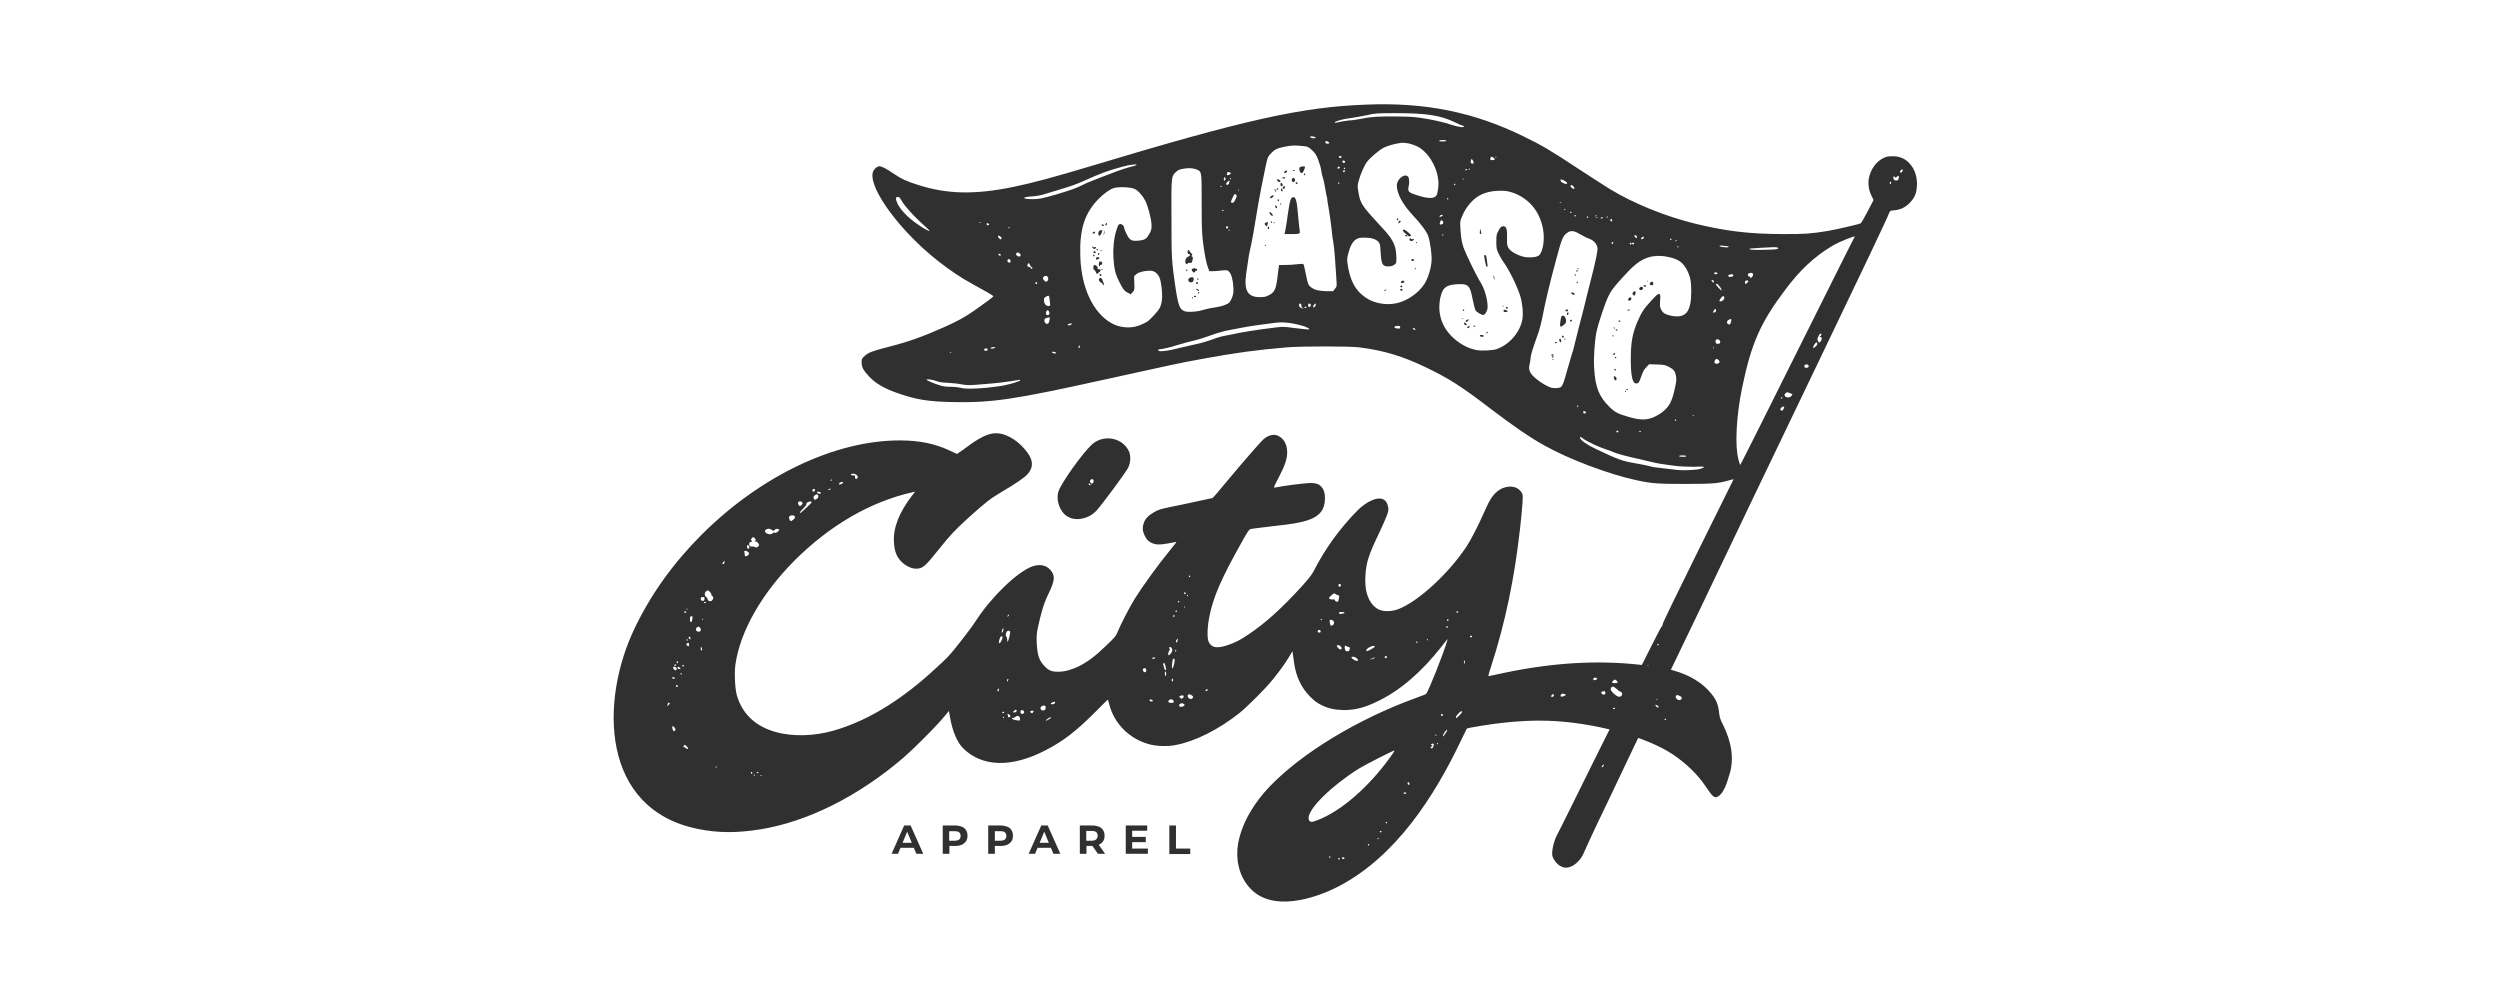 <svg xmlns="http://www.w3.org/2000/svg" xmlns:xlink="http://www.w3.org/1999/xlink" width="300" zoomAndPan="magnify" viewBox="0 0 224.88 90" height="120" preserveAspectRatio="xMidYMid meet" version="1.0"><path fill="#303030" d="M 155.023 65.254 C 154.766 64.762 154.699 64.547 154.656 64.117 C 154.574 63.391 154.402 62.984 153.973 62.449 C 153.203 61.484 152.043 60.754 150.504 60.328 C 149.711 60.09 149.176 60.008 147.609 59.836 C 143.777 59.406 139.855 59.621 135.488 60.52 C 134.738 60.672 134.074 60.82 133.988 60.84 C 133.859 60.883 133.859 60.84 134.117 60.047 C 135.379 56.191 136.258 52.016 136.75 47.52 C 136.988 45.312 137.031 44.625 136.945 44.434 C 136.535 43.641 135.574 43.664 134.91 44.07 C 134.223 44.5 133.902 45.246 133.582 45.953 C 132.98 47.305 132.34 48.566 131.91 49.211 C 130.305 51.629 127.582 54.137 125.785 54.824 C 125.184 55.059 124.434 55.059 124.008 54.844 C 123.172 54.414 122.723 53.301 122.828 51.824 C 122.895 50.625 123.105 49.961 124.094 47.902 C 124.801 46.383 124.949 45.996 124.883 45.676 C 124.605 44.047 122.766 45.27 122.164 45.891 C 120.492 47.582 119.188 49.402 118.16 51.418 C 117.988 51.738 117.711 52.102 117.066 52.809 C 115.266 54.781 113.812 56.086 112.312 57.094 C 111.52 57.629 111.09 57.844 110.383 58.078 C 109.461 58.379 108.992 58.293 108.734 57.801 C 108.562 57.438 108.586 56.43 108.797 55.422 C 109.141 53.707 109.891 51.996 111.691 48.805 C 112.246 47.797 112.355 47.648 112.527 47.605 C 112.633 47.582 113.469 47.477 114.41 47.367 C 116.211 47.176 117.047 47.027 117.668 46.812 C 118.738 46.449 119.188 45.848 119.188 44.82 C 119.188 44.348 119.078 44.027 118.824 43.77 C 118.629 43.555 118.332 43.469 117.879 43.469 C 117.43 43.469 115.547 43.707 114.711 43.875 C 114.539 43.918 114.539 43.898 114.969 43.086 C 115.203 42.633 115.504 42.012 115.59 41.734 C 115.996 40.641 115.762 39.613 114.988 39.23 C 114.625 39.035 114.109 39.145 113.684 39.508 C 113.445 39.699 111.605 41.82 110.555 43.086 C 110.168 43.555 109.676 44.133 109.461 44.391 L 109.078 44.82 L 107.879 45.078 C 107.215 45.227 106.121 45.461 105.457 45.59 C 104.406 45.805 104.191 45.867 103.828 46.082 C 103.293 46.383 103.016 46.684 102.887 47.047 C 102.738 47.477 102.758 47.797 102.973 48.227 C 103.188 48.676 103.465 48.867 103.938 48.977 C 104.258 49.039 104.645 48.996 105.629 48.805 C 105.801 48.762 105.844 48.781 105.777 48.848 C 105.734 48.891 105.438 49.273 105.113 49.684 C 104.152 50.859 102.781 52.746 102.074 53.879 C 101.645 54.566 100.809 56.172 100.531 56.855 C 100.379 57.242 100.273 57.371 99.504 58.098 C 98.539 59.043 97.789 59.598 96.996 59.984 C 96.312 60.305 95.754 60.457 95.152 60.457 C 94.574 60.457 94.297 60.328 93.934 59.941 C 93.441 59.406 93.312 58.977 93.246 57.887 C 93.227 57.266 93.227 57.027 93.355 56.473 C 93.633 55.145 93.891 54.266 94.32 53.41 C 94.898 52.211 94.918 51.781 94.449 51.266 C 94.062 50.84 93.484 50.754 92.82 50.988 C 91.492 51.48 89.18 53.707 87.828 55.785 C 87.465 56.363 86.543 57.562 85.793 58.484 C 85.367 59.02 85.043 59.344 84.102 60.199 C 81.488 62.621 78.34 64.824 74.848 65.789 C 71.699 66.645 67.309 66.262 66.258 62.578 C 66.086 61.996 66.023 60.543 66.129 59.793 C 66.559 56.812 68.488 53.43 71.422 50.473 C 74.633 47.262 78.297 45.141 82.133 44.285 L 82.301 44.242 L 82.023 44.605 C 80.867 46.105 80.309 47.52 80.395 48.805 C 80.438 49.574 80.609 50.047 80.996 50.473 C 81.383 50.902 81.938 51.18 82.367 51.18 C 82.988 51.18 83.18 51.008 84.445 49.426 C 85.473 48.141 85.859 47.734 87.078 46.617 C 88.602 45.246 89.051 44.883 90.035 44.305 C 91.383 43.512 92.133 43 92.434 42.656 C 92.949 42.078 92.949 41.457 92.391 40.707 C 91.793 39.895 90.762 39.059 89.691 38.992 C 88.602 38.93 87.398 39.914 86.566 40.516 L 86.07 40.855 L 85.43 40.559 C 84.059 39.914 82.668 39.637 80.91 39.637 C 75.082 39.637 68.402 42.828 63.109 48.098 C 60.562 50.645 58.57 53.41 57.09 56.473 C 53.898 63.07 53.984 72.859 62.789 74.613 C 64.609 74.977 66.281 74.977 68.402 74.637 C 72.664 73.93 77.16 71.68 81.23 68.211 C 82.172 67.395 84.039 65.531 84.785 64.652 L 85.344 63.988 L 85.449 64.59 C 85.664 65.812 86.094 66.816 86.609 67.332 C 88.32 69.047 91 69.109 94.039 67.523 C 95.625 66.711 96.781 65.812 98.453 64.141 C 99.117 63.477 99.652 62.941 99.652 62.961 C 99.652 62.961 99.715 63.176 99.781 63.41 C 100.211 65.105 101.559 66.477 103.316 66.969 C 103.957 67.16 105.027 67.203 105.734 67.055 C 107.492 66.73 109.613 65.66 111.477 64.184 C 112.227 63.582 113.895 61.914 114.539 61.098 C 115.117 60.391 115.676 59.598 116.016 59.02 L 116.254 58.613 L 116.297 58.848 C 116.316 58.977 116.359 59.32 116.402 59.621 C 116.574 60.883 117.047 61.871 117.816 62.66 C 118.246 63.09 118.438 63.242 118.867 63.453 C 119.508 63.777 120.066 63.883 120.859 63.906 C 121.906 63.906 122.766 63.691 123.984 63.09 C 125.977 62.125 127.883 60.477 129.684 58.184 C 130.262 57.438 130.238 57.457 130.195 57.648 C 129.875 58.762 128.484 62.277 128.289 62.449 C 128.246 62.492 127.82 62.66 127.328 62.832 C 122.102 64.738 117.129 67.762 114.238 70.758 C 112.891 72.152 111.711 73.992 111.367 75.941 C 111.133 77.293 111.434 78.789 112.355 79.84 C 114.324 82.133 118.18 80.934 120.449 79.754 C 125.59 77.055 129.039 71.68 131.461 66.582 C 131.719 66.066 131.934 65.598 131.953 65.574 C 132.016 65.512 134.074 65.168 135.102 65.062 C 136.621 64.891 137.992 64.824 139.215 64.867 C 143.328 64.996 148.105 66.281 150.547 67.93 C 151.766 68.766 152.793 69.773 153.48 70.824 C 154.059 71.68 154.23 71.852 154.531 71.699 C 155.066 71.445 155.387 70.395 155.535 69.879 C 156.094 68.297 155.73 66.688 155.023 65.254 Z M 76.734 42.633 C 76.949 42.633 77.141 42.785 77.141 42.957 C 77.141 43.062 76.992 43.148 76.926 43.086 C 76.906 43.062 76.883 42.977 76.883 42.891 C 76.883 42.785 76.863 42.742 76.797 42.785 C 76.691 42.828 76.52 42.762 76.52 42.699 C 76.52 42.656 76.605 42.633 76.734 42.633 Z M 75.469 43.512 C 75.492 43.449 75.555 43.406 75.664 43.383 C 75.875 43.363 75.875 43.449 75.684 43.555 C 75.469 43.641 75.449 43.641 75.469 43.512 Z M 74.742 43.172 C 74.785 43.148 74.828 43.172 74.828 43.191 C 74.828 43.234 74.785 43.254 74.742 43.254 C 74.699 43.254 74.656 43.234 74.656 43.234 C 74.656 43.215 74.699 43.191 74.742 43.172 Z M 74.504 44.047 C 74.527 44.004 74.59 43.984 74.656 43.984 C 74.742 43.984 74.742 43.984 74.676 44.047 C 74.527 44.133 74.461 44.133 74.504 44.047 Z M 73.5 44.262 C 73.543 44.219 73.84 44.305 73.84 44.371 C 73.84 44.457 73.543 44.457 73.5 44.371 C 73.477 44.328 73.477 44.285 73.5 44.262 Z M 73.477 44.883 C 73.285 45.012 73.262 45.012 73.176 44.863 C 73.133 44.754 73.133 44.711 73.242 44.605 C 73.305 44.539 73.414 44.477 73.477 44.5 C 73.629 44.539 73.629 44.777 73.477 44.883 Z M 73.176 44.004 C 73.242 43.984 73.285 44.027 73.285 44.113 C 73.285 44.199 73.242 44.242 73.156 44.242 C 73.008 44.242 73.027 44.027 73.176 44.004 Z M 72.922 45.141 C 73.051 45.184 73.008 45.227 72.535 45.676 C 72.258 45.934 72 46.168 71.977 46.168 C 71.871 46.168 71.957 46.039 72.234 45.762 C 72.406 45.59 72.535 45.441 72.512 45.375 C 72.473 45.246 72.77 45.098 72.922 45.141 Z M 71.766 45.246 C 71.785 45.098 72.02 45.078 72.129 45.203 C 72.191 45.289 72.191 45.312 72.105 45.418 C 72.043 45.484 71.977 45.547 71.957 45.547 C 71.848 45.547 71.742 45.355 71.766 45.246 Z M 71.25 46.383 C 71.527 46.383 71.57 46.598 71.336 46.77 C 71.121 46.941 71.078 46.941 70.992 46.746 C 70.887 46.512 70.992 46.383 71.25 46.383 Z M 68.895 47.648 C 69.066 47.562 69.238 47.562 69.406 47.691 C 69.559 47.797 69.559 47.797 69.664 47.691 C 69.75 47.605 69.816 47.582 69.922 47.605 C 70.137 47.648 70.113 47.711 69.898 47.883 C 69.773 47.969 69.707 47.988 69.664 47.945 C 69.621 47.902 69.578 47.902 69.492 47.988 C 69.363 48.117 69.109 48.117 68.914 47.988 C 68.742 47.859 68.742 47.734 68.895 47.648 Z M 67.543 48.762 C 67.652 48.762 67.652 48.738 67.586 48.676 C 67.523 48.609 67.523 48.547 67.586 48.461 C 67.672 48.312 67.738 48.312 67.867 48.438 C 67.973 48.547 67.992 48.609 67.887 48.695 C 67.824 48.762 67.824 48.762 67.91 48.738 C 67.973 48.719 68.059 48.738 68.145 48.848 C 68.293 49.02 68.293 49.082 68.164 49.188 C 68.035 49.297 67.973 49.297 67.824 49.211 C 67.758 49.168 67.695 49.168 67.652 49.188 C 67.566 49.23 67.414 49.168 67.371 49.059 C 67.328 48.891 67.414 48.762 67.543 48.762 Z M 67.18 49.102 C 67.223 49.02 67.223 49.02 67.309 49.102 C 67.371 49.168 67.395 49.254 67.371 49.297 C 67.352 49.359 67.309 49.402 67.266 49.402 C 67.203 49.383 67.137 49.211 67.18 49.102 Z M 67.246 49.66 C 67.395 49.766 67.371 49.918 67.223 50.004 C 67.031 50.109 66.965 50.09 66.965 49.918 C 66.965 49.832 66.945 49.723 66.922 49.66 C 66.902 49.555 67.074 49.531 67.246 49.66 Z M 61.695 54.801 C 61.738 54.781 61.805 54.781 61.824 54.801 C 61.848 54.824 61.805 54.844 61.738 54.844 C 61.652 54.824 61.652 54.824 61.695 54.801 Z M 61.824 57.586 C 61.824 57.691 61.781 57.715 61.738 57.629 C 61.719 57.605 61.738 57.543 61.762 57.52 C 61.805 57.5 61.824 57.543 61.824 57.586 Z M 61.633 55.016 C 61.695 55.016 61.719 55.059 61.695 55.078 C 61.652 55.188 61.523 55.207 61.523 55.102 C 61.523 55.059 61.566 55.016 61.633 55.016 Z M 60.902 59.512 C 60.945 59.535 60.969 59.578 60.969 59.621 C 60.969 59.641 60.945 59.684 60.902 59.684 C 60.859 59.684 60.84 59.641 60.84 59.578 C 60.84 59.512 60.859 59.492 60.902 59.512 Z M 60.625 59.855 C 60.648 59.812 60.691 59.793 60.734 59.793 C 60.777 59.793 60.797 59.812 60.797 59.855 C 60.797 59.898 60.754 59.922 60.691 59.922 C 60.625 59.922 60.605 59.879 60.625 59.855 Z M 60.219 63.305 C 60.219 63.324 60.156 63.41 60.09 63.477 C 59.961 63.582 59.961 63.582 60.004 63.477 C 60.027 63.41 60.047 63.348 60.047 63.305 C 60.047 63.281 60.09 63.242 60.133 63.242 C 60.176 63.262 60.219 63.281 60.219 63.305 Z M 60.477 60.949 C 60.539 60.906 60.668 60.969 60.668 61.035 C 60.668 61.121 60.496 61.121 60.453 61.035 C 60.434 61.012 60.434 60.969 60.477 60.949 Z M 60.52 65.746 C 60.453 65.617 60.41 65.359 60.477 65.359 C 60.582 65.359 60.734 65.555 60.734 65.684 C 60.711 65.789 60.562 65.852 60.52 65.746 Z M 60.582 60.219 C 60.52 60.133 60.496 60.07 60.539 60.027 C 60.625 59.941 60.883 60.09 60.84 60.219 C 60.797 60.371 60.691 60.371 60.582 60.219 Z M 60.883 61.828 C 60.82 61.828 60.777 61.785 60.777 61.719 C 60.777 61.613 60.902 61.633 60.945 61.742 C 60.969 61.805 60.926 61.828 60.883 61.828 Z M 60.945 60.027 C 60.988 59.984 61.055 60.027 61.117 60.09 C 61.227 60.219 61.227 60.219 61.098 60.219 C 60.945 60.219 60.859 60.113 60.945 60.027 Z M 61.289 60.711 C 61.246 60.711 61.203 60.691 61.184 60.648 C 61.16 60.605 61.184 60.586 61.203 60.586 C 61.246 60.586 61.289 60.605 61.312 60.648 C 61.332 60.691 61.312 60.711 61.289 60.711 Z M 61.332 59.922 C 61.332 59.879 61.375 59.855 61.418 59.855 C 61.461 59.855 61.504 59.879 61.504 59.922 C 61.504 59.965 61.461 59.984 61.418 59.984 C 61.375 59.984 61.332 59.941 61.332 59.922 Z M 61.867 67.352 C 61.824 67.438 61.738 67.418 61.633 67.309 C 61.59 67.266 61.504 67.223 61.484 67.246 C 61.461 67.266 61.441 67.223 61.461 67.16 C 61.484 67.098 61.523 67.031 61.547 67.031 C 61.633 67.031 61.891 67.309 61.867 67.352 Z M 61.934 58.164 C 61.934 58.164 61.867 58.141 61.805 58.121 C 61.676 58.078 61.695 57.887 61.848 57.863 C 61.934 57.844 61.953 57.887 61.953 57.992 C 61.953 58.098 61.953 58.184 61.934 58.164 Z M 62.082 57.438 C 62.082 57.586 62.062 57.586 61.977 57.477 C 61.867 57.371 61.891 57.309 61.996 57.309 C 62.039 57.309 62.082 57.371 62.082 57.438 Z M 62.254 55.656 C 62.23 55.766 62.211 55.871 62.211 55.914 C 62.211 55.938 62.168 55.98 62.125 55.98 C 62.062 55.98 62.039 55.914 62.039 55.723 C 62.039 55.508 62.062 55.465 62.168 55.465 C 62.273 55.445 62.273 55.488 62.254 55.656 Z M 62.918 56.836 C 62.852 56.855 62.809 56.879 62.809 56.855 C 62.809 56.855 62.746 56.836 62.684 56.812 C 62.555 56.773 62.531 56.559 62.684 56.449 C 62.77 56.387 62.809 56.387 62.895 56.449 C 63.047 56.559 63.047 56.793 62.918 56.836 Z M 63.066 58.551 C 63.023 58.551 63.004 58.465 63.004 58.355 C 63.004 58.207 63.023 58.184 63.066 58.25 C 63.109 58.293 63.133 58.398 63.133 58.441 C 63.133 58.508 63.109 58.551 63.066 58.551 Z M 63.176 55.809 C 63.152 55.828 63.133 55.785 63.133 55.723 C 63.133 55.656 63.152 55.637 63.176 55.68 C 63.195 55.742 63.195 55.785 63.176 55.809 Z M 63.219 54.094 C 62.961 54.074 62.918 53.73 63.176 53.73 C 63.348 53.73 63.41 53.836 63.324 53.988 C 63.281 54.051 63.238 54.094 63.219 54.094 Z M 63.473 54.223 C 63.453 54.266 63.41 54.285 63.367 54.285 C 63.348 54.285 63.305 54.266 63.305 54.223 C 63.305 54.18 63.348 54.16 63.41 54.16 C 63.473 54.16 63.496 54.18 63.473 54.223 Z M 63.773 54.094 C 63.688 54.074 63.625 53.988 63.625 53.922 C 63.625 53.859 63.559 53.773 63.496 53.73 C 63.324 53.621 63.324 53.324 63.516 53.195 C 63.645 53.109 63.668 53.109 63.84 53.281 C 63.926 53.387 63.988 53.496 63.969 53.516 C 63.945 53.559 63.969 53.602 64.031 53.621 C 64.074 53.645 64.137 53.73 64.137 53.793 C 64.117 54.008 63.945 54.16 63.773 54.094 Z M 64.375 69.086 C 64.332 69.086 64.332 69.066 64.352 69.023 C 64.375 68.98 64.395 68.961 64.418 68.961 C 64.438 68.961 64.438 68.98 64.438 69.023 C 64.438 69.066 64.395 69.086 64.375 69.086 Z M 65.145 50.602 C 65.125 50.668 65.102 50.711 65.102 50.73 C 65.102 50.754 65.059 50.754 65.016 50.754 C 64.93 50.754 64.93 50.73 64.996 50.625 C 65.102 50.473 65.211 50.453 65.145 50.602 Z M 67.586 69.645 C 67.543 69.645 67.523 69.602 67.523 69.539 C 67.523 69.496 67.543 69.453 67.586 69.473 C 67.629 69.496 67.652 69.539 67.652 69.582 C 67.652 69.625 67.629 69.645 67.586 69.645 Z M 67.867 69.773 C 67.844 69.816 67.824 69.836 67.801 69.836 C 67.781 69.836 67.781 69.816 67.781 69.773 C 67.781 69.73 67.801 69.711 67.844 69.711 C 67.887 69.711 67.887 69.73 67.867 69.773 Z M 68.207 69.559 C 68.207 69.582 68.164 69.582 68.102 69.582 C 68.059 69.582 68.016 69.559 68.035 69.516 C 68.102 69.453 68.207 69.496 68.207 69.559 Z M 68.422 69.816 C 68.359 69.816 68.336 69.793 68.379 69.773 C 68.422 69.75 68.488 69.75 68.508 69.773 C 68.531 69.816 68.488 69.816 68.422 69.816 Z M 91.363 63.883 C 91.469 63.883 91.469 64.055 91.34 64.098 C 91.215 64.141 91.129 64.141 91.129 64.074 C 91.148 64.012 91.277 63.883 91.363 63.883 Z M 90.633 55.402 C 90.656 55.336 90.699 55.293 90.719 55.316 C 90.762 55.336 90.742 55.379 90.699 55.445 C 90.613 55.551 90.59 55.527 90.633 55.402 Z M 90.141 56.664 C 90.227 56.449 90.293 56.516 90.227 56.75 C 90.207 56.855 90.164 56.941 90.121 56.941 C 90.078 56.941 90.078 56.855 90.141 56.664 Z M 89.777 62.234 C 89.734 62.254 89.715 62.211 89.715 62.148 C 89.715 62.082 89.734 61.996 89.777 61.977 C 89.82 61.957 89.844 61.996 89.844 62.062 C 89.844 62.148 89.801 62.211 89.777 62.234 Z M 89.844 57.801 C 89.844 57.605 89.969 57.266 90.055 57.266 C 90.184 57.266 90.207 57.328 90.098 57.605 C 90.012 57.844 89.844 57.992 89.844 57.801 Z M 90.141 64.117 C 90.141 64.074 90.184 64.055 90.25 64.055 C 90.293 64.055 90.336 64.074 90.312 64.117 C 90.293 64.16 90.25 64.184 90.207 64.184 C 90.164 64.184 90.141 64.16 90.141 64.117 Z M 90.293 64.566 C 90.27 64.609 90.25 64.633 90.227 64.633 C 90.207 64.633 90.207 64.609 90.207 64.566 C 90.207 64.527 90.227 64.504 90.27 64.504 C 90.312 64.504 90.312 64.527 90.293 64.566 Z M 90.527 57.309 C 90.441 57.309 90.441 57.027 90.527 56.879 C 90.59 56.75 90.805 56.73 90.848 56.836 C 90.871 56.879 90.828 57.094 90.785 57.309 C 90.656 57.801 90.59 57.906 90.59 57.562 C 90.59 57.438 90.551 57.309 90.527 57.309 Z M 90.633 61.098 C 90.676 61.098 90.699 61.121 90.699 61.141 C 90.699 61.164 90.676 61.227 90.633 61.293 C 90.59 61.375 90.57 61.355 90.57 61.25 C 90.59 61.164 90.613 61.098 90.633 61.098 Z M 90.871 64.484 C 90.785 64.609 90.633 64.566 90.656 64.441 C 90.676 64.375 90.656 64.312 90.613 64.289 C 90.57 64.27 90.57 64.27 90.613 64.246 C 90.742 64.246 90.914 64.418 90.871 64.484 Z M 91.727 64.805 C 91.684 64.867 91.684 64.867 91.297 64.805 C 91.043 64.762 90.914 64.609 91.129 64.609 C 91.191 64.609 91.277 64.566 91.32 64.527 C 91.449 64.375 91.684 64.418 91.727 64.59 C 91.75 64.676 91.75 64.762 91.727 64.805 Z M 92.07 64.203 C 91.918 64.289 91.836 64.27 91.793 64.141 C 91.75 63.988 91.836 63.863 91.984 63.926 C 92.113 63.945 92.156 64.141 92.07 64.203 Z M 92.926 64.074 C 92.883 64.141 92.863 64.203 92.84 64.203 C 92.605 64.117 92.605 63.969 92.82 63.969 C 92.992 63.945 92.992 63.945 92.926 64.074 Z M 94.02 63.84 C 93.953 63.988 93.633 63.969 93.59 63.797 C 93.547 63.648 93.699 63.496 93.91 63.496 C 94.062 63.52 94.082 63.625 94.02 63.84 Z M 94.34 64.738 C 94.234 64.805 94.105 64.867 94.082 64.867 C 93.977 64.867 94.363 64.566 94.469 64.566 C 94.598 64.566 94.555 64.609 94.34 64.738 Z M 94.875 63.281 C 94.832 63.391 94.574 63.434 94.512 63.324 C 94.469 63.281 94.855 63.113 94.898 63.156 C 94.918 63.176 94.898 63.219 94.875 63.281 Z M 102.887 60.457 C 102.738 60.348 102.781 60.133 102.949 60.133 C 103.035 60.133 103.078 60.176 103.102 60.285 C 103.121 60.477 103.016 60.562 102.887 60.457 Z M 107 51.801 C 107.043 51.801 107.062 51.824 107.062 51.867 C 107.062 51.91 107.043 51.93 107 51.93 C 106.957 51.93 106.934 51.91 106.934 51.867 C 106.934 51.824 106.957 51.801 107 51.801 Z M 106.141 62.641 C 106.25 62.578 106.422 62.555 106.465 62.617 C 106.484 62.641 106.484 62.703 106.441 62.77 C 106.355 62.918 106.25 62.918 106.141 62.789 C 106.059 62.703 106.059 62.684 106.141 62.641 Z M 105.801 54.949 C 105.863 54.949 105.887 54.973 105.863 55.016 C 105.844 55.059 105.82 55.078 105.801 55.078 C 105.777 55.078 105.758 55.059 105.734 55.016 C 105.715 54.992 105.734 54.949 105.801 54.949 Z M 103.594 63.133 C 103.465 63.133 103.402 63.09 103.402 63.004 C 103.402 62.918 103.637 62.941 103.68 63.047 C 103.699 63.113 103.68 63.133 103.594 63.133 Z M 103.895 59.234 C 103.766 59.32 103.637 59.32 103.637 59.234 C 103.637 59.191 103.723 59.172 103.809 59.172 C 103.957 59.172 103.98 59.191 103.895 59.234 Z M 104.836 60.84 C 104.793 60.84 104.773 60.734 104.773 60.629 C 104.773 60.5 104.793 60.414 104.836 60.434 C 104.879 60.457 104.898 60.562 104.898 60.648 C 104.898 60.754 104.855 60.84 104.836 60.84 Z M 104.898 60.262 C 104.898 60.328 104.773 60.305 104.75 60.219 C 104.73 60.176 104.707 60.047 104.664 59.941 C 104.602 59.75 104.621 59.664 104.73 59.664 C 104.75 59.664 104.898 60.133 104.898 60.262 Z M 105.18 58.551 C 105.242 58.441 105.266 58.398 105.199 58.379 C 105.156 58.355 105.137 58.336 105.156 58.293 C 105.223 58.184 105.352 58.227 105.414 58.379 C 105.477 58.527 105.457 58.637 105.266 58.871 C 105.199 58.934 105.137 58.977 105.113 58.977 C 105.051 58.977 105.07 58.699 105.18 58.551 Z M 105.113 63.199 C 105.051 63.09 105.156 62.941 105.328 62.941 C 105.477 62.941 105.586 63.027 105.586 63.199 C 105.562 63.281 105.156 63.281 105.113 63.199 Z M 105.395 61.207 C 105.395 61.141 105.414 61.078 105.457 61.078 C 105.5 61.078 105.52 61.141 105.52 61.207 C 105.52 61.27 105.5 61.332 105.457 61.332 C 105.414 61.332 105.395 61.293 105.395 61.207 Z M 105.629 59.664 C 105.5 60.305 105.352 60.328 105.438 59.684 C 105.5 59.258 105.5 59.234 105.605 59.301 C 105.672 59.32 105.691 59.406 105.629 59.664 Z M 105.672 55.445 C 105.648 55.488 105.605 55.508 105.562 55.508 C 105.543 55.508 105.5 55.488 105.5 55.445 C 105.5 55.402 105.543 55.379 105.605 55.379 C 105.672 55.402 105.691 55.422 105.672 55.445 Z M 105.777 58.637 C 105.715 58.699 105.715 58.68 105.715 58.57 C 105.715 58.465 105.734 58.441 105.777 58.508 C 105.82 58.527 105.82 58.57 105.777 58.637 Z M 105.906 57.715 C 105.887 57.777 105.844 57.82 105.82 57.82 C 105.734 57.82 105.758 57.672 105.863 57.543 C 105.949 57.438 105.949 57.438 105.949 57.52 C 105.949 57.562 105.93 57.648 105.906 57.715 Z M 106.016 54.223 C 105.973 54.223 105.949 54.203 105.949 54.16 C 105.949 54.117 105.973 54.094 106.016 54.094 C 106.059 54.094 106.078 54.117 106.078 54.16 C 106.078 54.18 106.035 54.223 106.016 54.223 Z M 106.441 63.562 C 106.25 63.668 106.059 63.605 106.059 63.477 C 106.059 63.348 106.293 63.242 106.422 63.324 C 106.594 63.41 106.594 63.477 106.441 63.562 Z M 106.508 54.609 C 106.508 54.543 106.527 54.523 106.551 54.566 C 106.57 54.609 106.57 54.672 106.551 54.695 C 106.527 54.715 106.508 54.672 106.508 54.609 Z M 106.594 53.473 C 106.551 53.473 106.508 53.43 106.508 53.387 C 106.508 53.344 106.527 53.301 106.57 53.301 C 106.594 53.301 106.637 53.344 106.656 53.387 C 106.68 53.43 106.656 53.473 106.594 53.473 Z M 106.785 53.664 C 106.762 53.664 106.762 53.645 106.762 53.602 C 106.762 53.559 106.785 53.539 106.828 53.539 C 106.871 53.539 106.871 53.559 106.848 53.602 C 106.828 53.621 106.785 53.664 106.785 53.664 Z M 106.957 62.855 C 106.805 62.746 106.785 62.555 106.914 62.492 C 107.02 62.449 107.32 62.617 107.32 62.727 C 107.301 62.898 107.086 62.961 106.957 62.855 Z M 108.605 62.148 C 108.5 62.211 108.434 62.211 108.434 62.148 C 108.434 62.062 108.543 61.996 108.629 62.062 C 108.672 62.082 108.672 62.105 108.605 62.148 Z M 118.781 56.898 C 118.715 56.965 118.586 56.941 118.543 56.879 C 118.5 56.793 118.566 56.688 118.672 56.688 C 118.758 56.688 118.844 56.836 118.781 56.898 Z M 118.91 55.742 C 118.91 55.766 118.887 55.809 118.844 55.809 C 118.801 55.828 118.781 55.809 118.801 55.766 C 118.801 55.68 118.887 55.68 118.91 55.742 Z M 120.535 52.551 C 120.578 52.551 120.621 52.617 120.621 52.68 C 120.621 52.809 120.473 52.852 120.406 52.746 C 120.363 52.637 120.43 52.551 120.535 52.551 Z M 119.895 56.258 C 119.699 56.363 119.68 56.344 119.617 56 C 119.574 55.785 119.68 55.723 119.871 55.828 C 120.043 55.914 120.043 56.172 119.895 56.258 Z M 120.086 54.031 C 120.066 53.965 120.023 53.922 119.957 53.945 C 119.828 53.988 119.551 53.922 119.551 53.836 C 119.551 53.75 119.914 53.41 120.023 53.41 C 120.066 53.41 120.152 53.453 120.195 53.496 C 120.238 53.539 120.32 53.578 120.387 53.578 C 120.473 53.578 120.473 53.621 120.449 53.816 C 120.43 53.945 120.387 54.074 120.387 54.094 C 120.344 54.203 120.129 54.16 120.086 54.031 Z M 120.387 58.336 C 120.215 58.164 120.215 58.059 120.363 58.059 C 120.492 58.059 120.688 58.207 120.688 58.336 C 120.688 58.484 120.516 58.484 120.387 58.336 Z M 120.859 55.207 C 120.816 55.207 120.73 55.23 120.664 55.25 C 120.602 55.273 120.516 55.273 120.492 55.23 C 120.387 55.121 120.449 55.078 120.688 55.078 C 120.816 55.078 120.945 55.102 120.945 55.145 C 120.945 55.188 120.902 55.207 120.859 55.207 Z M 121.414 58.422 C 121.395 58.551 121.352 58.594 121.242 58.613 C 121.051 58.637 120.965 58.527 120.965 58.27 C 120.965 58.078 120.965 58.078 121.137 58.164 C 121.223 58.207 121.328 58.25 121.371 58.25 C 121.414 58.25 121.438 58.312 121.414 58.422 Z M 121.734 59.344 C 121.5 59.172 121.523 59.105 121.758 59.105 C 121.93 59.129 122.164 59.301 122.164 59.426 C 122.188 59.535 121.887 59.469 121.734 59.344 Z M 123.555 59.277 C 123.492 59.277 123.406 59.301 123.344 59.344 C 123.172 59.406 123.234 59.344 123.473 59.234 C 123.598 59.172 123.664 59.148 123.664 59.215 C 123.641 59.234 123.598 59.277 123.555 59.277 Z M 123.363 58.422 C 122.934 58.637 122.914 58.656 122.914 58.527 C 122.914 58.336 123.535 58.035 123.664 58.164 C 123.707 58.207 123.598 58.293 123.363 58.422 Z M 124.758 59.172 C 124.715 59.258 124.629 59.258 124.562 59.172 C 124.543 59.129 124.562 59.086 124.629 59.062 C 124.734 59.02 124.801 59.086 124.758 59.172 Z M 127.453 57.863 C 127.414 57.863 127.391 57.844 127.391 57.801 C 127.391 57.758 127.414 57.734 127.453 57.734 C 127.496 57.734 127.52 57.758 127.52 57.801 C 127.496 57.844 127.477 57.863 127.453 57.863 Z M 128.375 57.629 C 128.332 57.629 128.332 57.605 128.355 57.562 C 128.375 57.52 128.398 57.5 128.418 57.5 C 128.441 57.5 128.441 57.52 128.441 57.562 C 128.441 57.586 128.398 57.629 128.375 57.629 Z M 119.68 77.141 C 119.66 77.184 119.637 77.207 119.617 77.207 C 119.594 77.207 119.574 77.184 119.551 77.141 C 119.531 77.098 119.551 77.078 119.617 77.078 C 119.66 77.078 119.699 77.098 119.68 77.141 Z M 120.449 77.379 C 120.406 77.379 120.387 77.336 120.387 77.293 C 120.387 77.25 120.406 77.207 120.449 77.207 C 120.492 77.207 120.516 77.25 120.516 77.293 C 120.516 77.336 120.473 77.379 120.449 77.379 Z M 120.73 77.27 C 120.707 77.25 120.73 77.184 120.75 77.164 C 120.816 77.121 120.945 77.184 120.945 77.25 C 120.945 77.336 120.773 77.336 120.73 77.27 Z M 123.105 76.094 C 123.062 76.094 123.043 76.07 123.043 76.027 C 123.043 75.984 123.062 75.965 123.105 75.965 C 123.148 75.965 123.172 75.984 123.172 76.027 C 123.172 76.051 123.148 76.094 123.105 76.094 Z M 124.008 75.473 C 123.984 75.516 123.965 75.535 123.941 75.535 C 123.922 75.535 123.922 75.516 123.922 75.473 C 123.922 75.43 123.941 75.406 123.984 75.406 C 124.008 75.406 124.027 75.43 124.008 75.473 Z M 124.199 74.914 C 124.137 74.914 124.113 74.895 124.113 74.852 C 124.137 74.809 124.156 74.785 124.199 74.785 C 124.242 74.785 124.262 74.809 124.285 74.852 C 124.285 74.871 124.242 74.914 124.199 74.914 Z M 124.715 74.102 C 124.672 74.102 124.648 74.078 124.648 74.035 C 124.648 73.992 124.672 73.973 124.715 73.973 C 124.758 73.973 124.777 73.992 124.777 74.035 C 124.777 74.078 124.758 74.102 124.715 74.102 Z M 125.078 68.125 C 123.105 70.867 120.602 73.027 118.5 73.82 C 118.266 73.906 118.051 73.973 118.008 73.973 C 117.836 73.973 117.711 73.844 117.711 73.629 C 117.711 72.75 119.766 70.738 122.207 69.195 C 122.828 68.809 125.398 67.504 125.441 67.547 C 125.465 67.59 125.293 67.824 125.078 68.125 Z M 126.383 71.445 C 126.32 71.445 126.254 71.422 126.254 71.379 C 126.254 71.336 126.32 71.316 126.383 71.316 C 126.449 71.316 126.512 71.336 126.512 71.379 C 126.512 71.422 126.469 71.445 126.383 71.445 Z M 126.727 70.629 C 126.664 70.629 126.621 70.586 126.621 70.5 C 126.621 70.352 126.77 70.375 126.789 70.523 C 126.832 70.586 126.789 70.629 126.727 70.629 Z M 128.953 67.16 C 128.91 67.352 128.781 67.418 128.699 67.289 C 128.676 67.246 128.719 67.203 128.781 67.18 C 128.91 67.137 128.91 67.137 128.805 67.074 C 128.699 66.988 128.699 66.988 128.805 66.945 C 128.977 66.883 129.02 66.945 128.953 67.16 Z M 129.211 66.176 C 129.191 66.219 129.168 66.238 129.148 66.238 C 129.125 66.238 129.125 66.219 129.125 66.176 C 129.125 66.133 129.148 66.109 129.191 66.109 C 129.211 66.109 129.234 66.133 129.211 66.176 Z M 129.34 66.926 C 129.32 66.969 129.297 66.988 129.277 66.988 C 129.254 66.988 129.254 66.969 129.254 66.926 C 129.254 66.883 129.277 66.859 129.32 66.859 C 129.34 66.859 129.363 66.883 129.34 66.926 Z M 129.789 64.355 C 129.789 64.441 129.727 64.484 129.641 64.398 C 129.598 64.355 129.641 64.246 129.727 64.246 C 129.77 64.246 129.789 64.289 129.789 64.355 Z M 130.133 65.852 C 130.066 65.938 129.984 66.09 129.918 66.176 C 129.746 66.41 129.77 66.176 129.961 65.895 C 130.133 65.641 130.281 65.598 130.133 65.852 Z M 131.012 55.078 C 131.031 55.035 131.074 55.016 131.117 55.016 C 131.16 55.016 131.184 55.035 131.184 55.078 C 131.184 55.121 131.141 55.145 131.074 55.145 C 131.012 55.145 130.988 55.121 131.012 55.078 Z M 130.176 56.516 C 130.133 56.516 130.109 56.473 130.109 56.43 C 130.109 56.387 130.133 56.344 130.176 56.344 C 130.219 56.344 130.238 56.387 130.238 56.43 C 130.238 56.473 130.195 56.516 130.176 56.516 Z M 130.238 55.895 C 130.195 55.895 130.176 55.871 130.176 55.828 C 130.176 55.785 130.195 55.742 130.238 55.723 C 130.281 55.699 130.305 55.723 130.305 55.785 C 130.305 55.852 130.262 55.895 130.238 55.895 Z M 131.289 64.375 C 131.031 64.652 130.969 64.676 130.969 64.547 C 130.969 64.441 131.352 64.012 131.461 64.012 C 131.59 64.012 131.547 64.117 131.289 64.375 Z M 131.719 59.707 C 131.676 59.578 131.676 59.469 131.719 59.449 C 131.738 59.426 131.781 59.492 131.781 59.578 C 131.781 59.707 131.738 59.793 131.719 59.707 Z M 132.426 57.309 C 132.402 57.328 132.359 57.371 132.34 57.371 C 132.254 57.371 132.211 57.266 132.273 57.223 C 132.359 57.18 132.469 57.242 132.426 57.309 Z M 139.559 62.703 C 139.516 62.641 139.621 62.469 139.707 62.469 C 139.727 62.469 139.77 62.512 139.793 62.555 C 139.836 62.66 139.621 62.789 139.559 62.703 Z M 140.758 62.617 C 140.562 62.727 140.391 62.727 140.391 62.617 C 140.391 62.512 140.52 62.406 140.605 62.426 C 140.93 62.535 140.93 62.512 140.758 62.617 Z M 143.625 61.164 C 143.605 61.164 143.543 61.184 143.477 61.207 C 143.371 61.25 143.305 61.184 143.348 61.078 C 143.391 60.949 143.668 60.969 143.668 61.078 C 143.668 61.121 143.648 61.164 143.625 61.164 Z M 145.297 61.164 C 145.363 61.164 145.531 61.355 145.531 61.418 C 145.531 61.441 145.426 61.484 145.277 61.484 C 145.125 61.484 145.02 61.461 145.02 61.418 C 145.039 61.332 145.211 61.164 145.297 61.164 Z M 144.27 62.512 C 144.121 62.512 144.012 62.383 144.078 62.277 C 144.098 62.234 144.184 62.211 144.27 62.211 C 144.398 62.211 144.418 62.234 144.418 62.363 C 144.418 62.492 144.398 62.512 144.27 62.512 Z M 145.191 63.82 C 145.148 63.82 145.105 63.797 145.105 63.754 C 145.105 63.711 145.148 63.691 145.191 63.691 C 145.234 63.691 145.277 63.711 145.277 63.754 C 145.297 63.797 145.254 63.82 145.191 63.82 Z M 145.875 62.617 C 145.727 62.77 145.535 62.727 145.254 62.492 C 144.934 62.211 144.848 62.062 144.934 61.914 C 145.02 61.742 145.168 61.762 145.426 61.996 C 145.555 62.125 145.703 62.234 145.789 62.254 C 145.941 62.297 145.984 62.492 145.875 62.617 Z M 146.281 62.984 C 146.238 63.004 146.219 62.984 146.195 62.961 C 146.176 62.918 146.195 62.875 146.219 62.875 C 146.262 62.855 146.281 62.875 146.305 62.898 C 146.324 62.918 146.324 62.961 146.281 62.984 Z M 146.496 63.07 C 146.453 63.07 146.41 63.027 146.41 62.984 C 146.41 62.941 146.453 62.898 146.496 62.898 C 146.539 62.898 146.582 62.941 146.582 62.984 C 146.582 63.027 146.539 63.07 146.496 63.07 Z M 147.523 63.07 C 147.461 63.07 147.398 63.047 147.398 63.004 C 147.398 62.961 147.441 62.941 147.48 62.941 C 147.523 62.941 147.59 62.961 147.609 63.004 C 147.633 63.047 147.59 63.07 147.523 63.07 Z M 147.953 61.828 C 147.977 61.742 148.02 61.676 148.082 61.676 C 148.188 61.656 148.297 61.828 148.23 61.914 C 148.211 61.934 148.145 61.977 148.082 61.977 C 147.977 61.957 147.953 61.934 147.953 61.828 Z M 148.254 64.227 C 148.254 64.332 148.188 64.355 148.105 64.27 C 148.039 64.203 148.062 64.117 148.145 64.117 C 148.211 64.117 148.254 64.16 148.254 64.227 Z M 148.809 62.77 C 149.004 62.77 149.066 62.789 149.09 62.898 C 149.109 62.961 149.09 63.027 149.047 63.004 C 149.004 63.004 148.875 62.984 148.766 62.961 C 148.469 62.941 148.512 62.77 148.809 62.77 Z M 149.219 63.625 C 149.152 63.711 149.09 63.691 148.98 63.562 C 148.918 63.477 148.895 63.434 148.938 63.434 C 149.066 63.453 149.262 63.582 149.219 63.625 Z M 148.961 61.871 C 148.938 61.828 148.938 61.762 148.961 61.742 C 149.004 61.699 149.391 61.848 149.348 61.914 C 149.281 61.996 149.004 61.977 148.961 61.871 Z M 149.816 64.805 C 149.773 64.805 149.754 64.781 149.754 64.738 C 149.754 64.695 149.773 64.676 149.816 64.676 C 149.859 64.676 149.883 64.695 149.883 64.738 C 149.883 64.781 149.84 64.805 149.816 64.805 Z M 150.844 62.898 C 150.738 62.77 150.715 62.703 150.801 62.598 C 150.844 62.535 150.91 62.535 151.082 62.617 C 151.254 62.703 151.316 62.746 151.297 62.855 C 151.254 63.027 150.996 63.07 150.844 62.898 Z M 150.844 62.898 " fill-opacity="1" fill-rule="nonzero"/><path fill="#303030" d="M 96.523 46.684 C 97.254 46.832 98.133 46.512 98.625 45.953 C 99.137 45.398 101.301 42.465 101.473 42.098 C 101.707 41.629 101.73 40.941 101.516 40.559 C 100.875 39.316 99.18 39.102 98.195 40.02 C 97.316 40.836 95.453 43.469 95.195 44.242 C 95.004 44.863 95.195 45.676 95.691 46.234 C 95.926 46.469 96.203 46.617 96.523 46.684 Z M 98.09 43.191 C 98.133 43.148 98.219 43.105 98.281 43.129 C 98.387 43.172 98.41 43.363 98.305 43.469 C 98.195 43.578 98.176 43.555 98.066 43.406 C 98.023 43.32 98.023 43.277 98.09 43.191 Z M 97.938 43.492 C 97.961 43.492 98.004 43.535 98.066 43.578 C 98.152 43.664 98.152 43.664 98.047 43.664 C 97.98 43.664 97.918 43.621 97.918 43.578 C 97.918 43.535 97.918 43.492 97.938 43.492 Z M 97.938 43.492 " fill-opacity="1" fill-rule="nonzero"/><path fill="#303030" d="M 141.934 24.129 C 141.891 24.129 141.891 24.148 141.914 24.191 C 141.934 24.234 141.957 24.258 141.977 24.258 C 142 24.258 142 24.234 142 24.191 C 142 24.148 141.977 24.129 141.934 24.129 Z M 141.934 24.129 " fill-opacity="1" fill-rule="nonzero"/><path fill="#303030" d="M 127.004 23.336 C 126.918 23.379 126.918 23.398 127.004 23.465 C 127.07 23.508 127.113 23.508 127.156 23.465 C 127.262 23.355 127.133 23.25 127.004 23.336 Z M 127.004 23.336 " fill-opacity="1" fill-rule="nonzero"/><path fill="#303030" d="M 127.348 24.172 C 127.371 24.105 127.371 24.086 127.328 24.105 C 127.285 24.129 127.262 24.172 127.262 24.191 C 127.262 24.277 127.305 24.277 127.348 24.172 Z M 127.348 24.172 " fill-opacity="1" fill-rule="nonzero"/><path fill="#303030" d="M 126.469 21.152 C 126.426 21.152 126.383 21.172 126.406 21.215 C 126.426 21.258 126.492 21.277 126.535 21.277 C 126.578 21.277 126.621 21.258 126.598 21.215 C 126.598 21.195 126.535 21.152 126.469 21.152 Z M 126.469 21.152 " fill-opacity="1" fill-rule="nonzero"/><path fill="#303030" d="M 126.043 25.992 C 126 25.992 125.957 26.035 125.957 26.078 C 125.957 26.121 126.02 26.164 126.086 26.164 C 126.168 26.164 126.191 26.141 126.168 26.078 C 126.148 26.035 126.086 25.992 126.043 25.992 Z M 126.043 25.992 " fill-opacity="1" fill-rule="nonzero"/><path fill="#303030" d="M 126.832 21.473 C 126.77 21.516 126.77 21.535 126.812 21.621 C 126.898 21.707 126.984 21.73 127.113 21.645 C 127.219 21.578 127.199 21.449 127.09 21.516 C 127.027 21.535 126.961 21.535 126.941 21.492 C 126.941 21.43 126.875 21.43 126.832 21.473 Z M 126.832 21.473 " fill-opacity="1" fill-rule="nonzero"/><path fill="#303030" d="M 126.043 25.863 C 126.105 25.863 126.148 25.82 126.148 25.758 C 126.148 25.648 126.02 25.672 125.977 25.777 C 125.957 25.84 126 25.863 126.043 25.863 Z M 126.043 25.863 " fill-opacity="1" fill-rule="nonzero"/><path fill="#303030" d="M 124.543 26.121 C 124.5 26.164 124.477 26.184 124.52 26.184 C 124.562 26.184 124.629 26.164 124.672 26.121 C 124.715 26.078 124.734 26.055 124.691 26.055 C 124.648 26.055 124.586 26.078 124.543 26.121 Z M 124.543 26.121 " fill-opacity="1" fill-rule="nonzero"/><path fill="#303030" d="M 133.176 20.574 L 133.133 20.785 C 133.109 20.938 133.109 21.023 133.152 21.043 C 133.258 21.109 133.281 21.066 133.219 20.809 Z M 133.176 20.574 " fill-opacity="1" fill-rule="nonzero"/><path fill="#303030" d="M 125.719 19.824 C 125.762 19.801 125.785 19.758 125.785 19.715 C 125.785 19.695 125.762 19.652 125.719 19.652 C 125.676 19.652 125.656 19.695 125.656 19.758 C 125.656 19.824 125.676 19.844 125.719 19.824 Z M 125.719 19.824 " fill-opacity="1" fill-rule="nonzero"/><path fill="#303030" d="M 133.602 22.949 C 133.473 22.949 133.496 23.059 133.668 23.871 C 133.688 23.957 133.73 24.02 133.773 24.02 C 133.816 24.02 133.84 23.914 133.797 23.699 C 133.73 23.078 133.688 22.949 133.602 22.949 Z M 133.602 22.949 " fill-opacity="1" fill-rule="nonzero"/><path fill="#303030" d="M 126.129 25.477 C 126.191 25.457 126.254 25.434 126.277 25.434 C 126.297 25.434 126.34 25.391 126.34 25.348 C 126.34 25.285 126.277 25.262 126.191 25.262 C 126.086 25.262 126.043 25.305 126.043 25.391 C 126.02 25.477 126.043 25.5 126.129 25.477 Z M 126.129 25.477 " fill-opacity="1" fill-rule="nonzero"/><path fill="#303030" d="M 125.934 20.016 C 126.043 19.91 126.043 19.867 125.934 19.867 C 125.891 19.867 125.848 19.887 125.848 19.887 C 125.848 19.91 125.828 19.949 125.805 20.016 C 125.742 20.121 125.805 20.145 125.934 20.016 Z M 125.934 20.016 " fill-opacity="1" fill-rule="nonzero"/><path fill="#303030" d="M 126.406 21 C 126.512 21.086 126.641 21.195 126.664 21.215 C 126.75 21.277 126.77 21.301 126.898 21.238 C 126.984 21.215 126.918 21.129 126.707 20.938 C 126.406 20.656 126.191 20.594 126.191 20.742 C 126.211 20.809 126.297 20.914 126.406 21 Z M 126.406 21 " fill-opacity="1" fill-rule="nonzero"/><path fill="#303030" d="M 116.723 18.922 C 116.66 18.129 116.551 17.746 116.359 17.746 C 116.102 17.746 116.039 17.98 115.844 19.289 C 115.781 19.824 115.676 20.422 115.633 20.656 L 115.547 21.066 L 116.211 21.066 C 116.766 21.066 116.895 21.043 116.918 20.957 C 116.938 20.895 116.895 20.574 116.852 20.25 C 116.832 19.91 116.746 19.328 116.723 18.922 Z M 116.723 18.922 " fill-opacity="1" fill-rule="nonzero"/><path fill="#303030" d="M 114.797 17.254 C 114.816 17.188 114.688 16.996 114.645 17.039 C 114.625 17.059 114.645 17.125 114.711 17.188 C 114.73 17.254 114.773 17.297 114.797 17.254 Z M 114.797 17.254 " fill-opacity="1" fill-rule="nonzero"/><path fill="#303030" d="M 114.711 18.516 C 114.688 18.539 114.688 18.582 114.73 18.645 C 114.773 18.773 114.883 18.773 114.883 18.664 C 114.859 18.559 114.754 18.453 114.711 18.516 Z M 114.711 18.516 " fill-opacity="1" fill-rule="nonzero"/><path fill="#303030" d="M 114.988 17.016 C 114.988 16.973 114.969 16.953 114.926 16.953 C 114.883 16.953 114.84 16.973 114.816 17.016 C 114.797 17.059 114.816 17.082 114.883 17.082 C 114.945 17.059 114.988 17.039 114.988 17.016 Z M 114.988 17.016 " fill-opacity="1" fill-rule="nonzero"/><path fill="#303030" d="M 114.988 17.938 C 114.945 17.938 114.926 17.98 114.926 18.023 C 114.926 18.066 114.945 18.109 114.988 18.109 C 115.031 18.109 115.055 18.066 115.055 18.023 C 115.055 17.98 115.031 17.938 114.988 17.938 Z M 114.988 17.938 " fill-opacity="1" fill-rule="nonzero"/><path fill="#303030" d="M 114.516 17.574 C 114.41 17.574 114.238 17.723 114.238 17.789 C 114.238 17.852 114.262 17.875 114.391 17.809 C 114.539 17.746 114.625 17.574 114.516 17.574 Z M 114.516 17.574 " fill-opacity="1" fill-rule="nonzero"/><path fill="#303030" d="M 114.559 20.035 C 114.559 20.078 114.582 20.102 114.582 20.102 C 114.602 20.102 114.625 20.078 114.645 20.035 C 114.668 19.992 114.645 19.973 114.625 19.973 C 114.582 19.973 114.559 20.016 114.559 20.035 Z M 114.559 20.035 " fill-opacity="1" fill-rule="nonzero"/><path fill="#303030" d="M 115.18 16.309 C 115.18 16.266 115.117 16.203 115.031 16.16 C 114.859 16.074 114.816 16.16 114.945 16.309 C 115.055 16.418 115.18 16.418 115.18 16.309 Z M 115.18 16.309 " fill-opacity="1" fill-rule="nonzero"/><path fill="#303030" d="M 117.195 14.98 C 117.066 14.98 116.938 15.023 116.918 15.066 C 116.832 15.152 116.895 15.473 117.004 15.539 C 117.047 15.559 117.09 15.582 117.109 15.582 C 117.172 15.582 117.324 15.324 117.367 15.133 C 117.41 14.98 117.41 14.961 117.195 14.98 Z M 117.195 14.98 " fill-opacity="1" fill-rule="nonzero"/><path fill="#303030" d="M 115.523 16.758 C 115.418 16.758 115.352 16.91 115.395 16.973 C 115.461 17.039 115.566 16.973 115.59 16.867 C 115.609 16.801 115.59 16.758 115.523 16.758 Z M 115.523 16.758 " fill-opacity="1" fill-rule="nonzero"/><path fill="#303030" d="M 115.18 18.301 C 115.141 18.301 115.141 18.324 115.16 18.367 C 115.18 18.41 115.203 18.43 115.223 18.43 C 115.246 18.43 115.246 18.41 115.246 18.367 C 115.246 18.324 115.203 18.301 115.18 18.301 Z M 115.18 18.301 " fill-opacity="1" fill-rule="nonzero"/><path fill="#303030" d="M 115.246 17.016 C 115.203 17.082 115.223 17.145 115.266 17.188 C 115.352 17.297 115.418 17.188 115.352 17.039 C 115.309 16.93 115.289 16.93 115.246 17.016 Z M 115.246 17.016 " fill-opacity="1" fill-rule="nonzero"/><path fill="#303030" d="M 117.344 15.602 C 117.301 15.625 117.281 15.668 117.281 15.711 C 117.281 15.73 117.301 15.773 117.344 15.773 C 117.387 15.773 117.41 15.73 117.41 15.668 C 117.41 15.625 117.387 15.602 117.344 15.602 Z M 117.344 15.602 " fill-opacity="1" fill-rule="nonzero"/><path fill="#303030" d="M 127.414 21.898 C 127.434 21.898 127.453 21.879 127.477 21.836 C 127.496 21.793 127.477 21.773 127.453 21.773 C 127.414 21.773 127.391 21.793 127.391 21.836 C 127.391 21.879 127.391 21.898 127.414 21.898 Z M 127.414 21.898 " fill-opacity="1" fill-rule="nonzero"/><path fill="#303030" d="M 140.605 28.41 C 140.477 28.41 140.457 28.453 140.391 28.82 C 140.352 29.031 140.328 29.27 140.352 29.312 C 140.391 29.441 140.434 29.441 140.672 29.246 C 140.82 29.141 140.887 29.031 140.887 28.906 C 140.887 28.625 140.758 28.41 140.605 28.41 Z M 140.605 28.41 " fill-opacity="1" fill-rule="nonzero"/><path fill="#303030" d="M 141.078 27.941 C 141.078 27.898 141.012 27.855 140.949 27.855 C 140.887 27.855 140.82 27.898 140.82 27.941 C 140.82 27.984 140.887 28.027 140.949 28.027 C 141.012 28.027 141.078 28.004 141.078 27.941 Z M 141.078 27.941 " fill-opacity="1" fill-rule="nonzero"/><path fill="#303030" d="M 140.801 30.445 C 140.777 30.445 140.758 30.469 140.734 30.512 C 140.715 30.555 140.734 30.574 140.758 30.574 C 140.801 30.574 140.82 30.555 140.82 30.512 C 140.82 30.488 140.82 30.445 140.801 30.445 Z M 140.801 30.445 " fill-opacity="1" fill-rule="nonzero"/><path fill="#303030" d="M 139.984 30.77 C 139.941 30.77 139.879 30.789 139.879 30.832 C 139.879 30.875 139.898 30.898 139.941 30.898 C 139.965 30.898 140.027 30.875 140.051 30.832 C 140.07 30.789 140.051 30.77 139.984 30.77 Z M 139.984 30.77 " fill-opacity="1" fill-rule="nonzero"/><path fill="#303030" d="M 140.949 28.262 C 140.949 28.305 140.973 28.348 141.012 28.348 C 141.078 28.348 141.141 28.176 141.098 28.133 C 141.035 28.09 140.949 28.156 140.949 28.262 Z M 140.949 28.262 " fill-opacity="1" fill-rule="nonzero"/><path fill="#303030" d="M 140.586 30.211 C 140.543 30.191 140.52 30.234 140.52 30.277 C 140.52 30.34 140.562 30.383 140.629 30.383 C 140.734 30.383 140.715 30.254 140.586 30.211 Z M 140.586 30.211 " fill-opacity="1" fill-rule="nonzero"/><path fill="#303030" d="M 139.688 31.883 C 139.645 31.883 139.578 31.902 139.559 31.945 C 139.535 31.988 139.578 32.012 139.645 32.012 C 139.707 32.012 139.77 31.988 139.77 31.945 C 139.77 31.902 139.727 31.883 139.688 31.883 Z M 139.688 31.883 " fill-opacity="1" fill-rule="nonzero"/><path fill="#303030" d="M 140.328 30.488 C 140.242 30.531 140.266 30.746 140.352 30.789 C 140.457 30.832 140.477 30.789 140.434 30.617 C 140.414 30.512 140.371 30.469 140.328 30.488 Z M 140.328 30.488 " fill-opacity="1" fill-rule="nonzero"/><path fill="#303030" d="M 141.871 24.32 C 141.828 24.32 141.805 24.344 141.805 24.387 C 141.805 24.43 141.828 24.449 141.871 24.449 C 141.914 24.449 141.934 24.43 141.934 24.387 C 141.934 24.344 141.914 24.32 141.871 24.32 Z M 141.871 24.32 " fill-opacity="1" fill-rule="nonzero"/><path fill="#303030" d="M 171.816 14.727 C 171.449 14.316 170.957 14.062 170.316 14.062 C 169.867 14.062 169.738 14.082 169.438 14.23 C 168.773 14.555 168.281 15.262 168.133 16.074 C 168.047 16.547 168.133 17.168 168.387 17.637 L 168.559 18.004 L 168.023 19.031 C 167.723 19.609 167.445 20.078 167.402 20.102 C 167.23 20.188 165.195 20.656 164.445 20.785 C 162.883 21.043 162.391 21.066 160.484 21.066 C 157.422 21.066 155.301 20.809 152.559 20.145 C 149.816 19.48 146.945 18.301 144.828 17.016 C 144.418 16.758 143.113 15.926 141.934 15.152 C 139.473 13.523 138.699 13.074 137.074 12.281 C 132.617 10.098 128.246 9.199 122.934 9.414 C 117.09 9.625 112.031 10.762 98.219 14.918 C 94.727 15.969 92.883 16.461 91.129 16.824 C 87.699 17.531 85.172 17.488 82.539 16.633 C 81.512 16.309 81.082 16.117 80.395 15.645 C 79.711 15.176 79.281 14.961 79.09 14.961 C 78.875 14.961 78.574 15.238 78.488 15.516 C 78.234 16.48 79.477 18.664 81.594 20.938 C 83.266 22.758 85.516 24.512 87.465 25.562 C 88.535 26.141 89.348 26.613 89.348 26.656 C 89.348 26.719 88.449 27.383 87.613 27.961 C 86.777 28.539 86.156 28.883 85.066 29.375 C 83.008 30.297 81.746 30.746 79.988 31.195 C 78.426 31.602 78.125 31.711 77.762 32.031 C 77.484 32.289 77.484 32.309 77.484 32.633 C 77.484 33.039 77.656 33.359 78.168 33.895 C 78.77 34.539 79.582 34.988 80.762 35.395 C 82.43 35.973 83.48 36.145 85.73 36.188 C 89.266 36.25 91.172 35.973 99.59 34.109 C 105.027 32.91 106.059 32.676 108.199 32.289 C 110.984 31.773 113.148 31.477 115.762 31.262 C 117.004 31.152 121.438 31.152 122.27 31.262 C 124.477 31.539 126.191 32.055 128.355 33.102 C 130.391 34.09 131.438 34.754 134.18 36.852 C 136.215 38.395 137.672 39.398 138.957 40.105 C 141.141 41.328 144.699 42.676 147.203 43.215 C 148.555 43.512 149.133 43.555 151.531 43.555 C 153.973 43.555 154.574 43.512 155.473 43.254 C 155.73 43.172 155.965 43.129 155.965 43.129 C 155.965 43.129 154.531 46.039 152.773 49.574 C 150.781 53.602 149.582 56.066 149.582 56.172 C 149.582 56.277 149.539 56.387 149.453 56.43 C 149.367 56.492 144.227 66.754 140.648 74.016 C 140.414 74.465 140.156 75 140.051 75.191 C 139.812 75.621 139.578 76.586 139.645 76.969 C 139.688 77.312 140.094 77.828 140.434 77.977 C 140.758 78.129 140.93 78.129 141.312 78 C 141.676 77.871 142.191 77.379 142.383 76.969 C 142.449 76.82 142.75 76.18 143.027 75.555 C 143.305 74.934 144.035 73.414 144.613 72.215 C 145.191 71.016 146.262 68.766 146.988 67.223 C 147.719 65.684 149.047 62.918 149.945 61.055 C 151.617 57.605 153.203 54.285 157.527 45.227 C 158.879 42.398 161.449 37.066 163.203 33.402 C 167.426 24.621 169.781 19.672 169.996 19.094 C 170.039 18.988 170.102 18.945 170.445 18.922 C 171 18.879 171.449 18.645 171.836 18.238 C 172.266 17.766 172.414 17.445 172.457 16.781 C 172.523 15.988 172.285 15.238 171.816 14.727 Z M 83.051 20.531 C 81.98 19.887 81.082 19.051 80.738 18.367 C 80.523 17.918 80.523 17.723 80.738 17.723 C 80.867 17.723 80.93 17.789 81.102 18.086 C 81.402 18.602 82.133 19.395 82.902 20.102 C 83.266 20.422 83.586 20.723 83.586 20.742 C 83.586 20.828 83.5 20.785 83.051 20.531 Z M 88.129 20.035 C 88.062 20.035 88.043 20.016 88.086 19.992 C 88.129 19.973 88.191 19.973 88.215 19.992 C 88.234 20.035 88.191 20.035 88.129 20.035 Z M 88.965 20.23 C 88.965 20.293 88.793 20.293 88.75 20.23 C 88.684 20.121 88.793 20.035 88.879 20.102 C 88.922 20.145 88.965 20.207 88.965 20.23 Z M 154.574 25.605 C 154.594 25.648 154.637 25.734 154.699 25.777 C 154.766 25.84 154.828 25.949 154.852 26.012 C 154.914 26.207 154.871 26.184 154.574 25.863 C 154.359 25.629 154.336 25.562 154.422 25.543 C 154.508 25.562 154.551 25.586 154.574 25.605 Z M 154.359 24.512 C 154.445 24.512 154.508 24.555 154.508 24.598 C 154.508 24.641 154.445 24.684 154.359 24.684 C 154.273 24.684 154.207 24.641 154.207 24.598 C 154.207 24.555 154.273 24.512 154.359 24.512 Z M 152.281 37.406 C 152.324 37.387 152.387 37.387 152.41 37.406 C 152.43 37.43 152.387 37.449 152.324 37.449 C 152.238 37.449 152.238 37.43 152.281 37.406 Z M 150.93 22.156 C 150.973 22.156 150.996 22.18 150.996 22.223 C 150.996 22.266 150.973 22.285 150.973 22.285 C 150.953 22.285 150.93 22.266 150.91 22.223 C 150.867 22.18 150.887 22.156 150.93 22.156 Z M 150.801 21.602 C 150.844 21.602 150.844 21.621 150.824 21.664 C 150.801 21.707 150.781 21.73 150.758 21.73 C 150.738 21.73 150.738 21.707 150.738 21.664 C 150.738 21.621 150.758 21.602 150.801 21.602 Z M 150.309 21.473 C 150.352 21.473 150.375 21.492 150.375 21.535 C 150.375 21.578 150.352 21.602 150.309 21.602 C 150.266 21.602 150.246 21.578 150.246 21.535 C 150.246 21.492 150.266 21.473 150.309 21.473 Z M 147.867 21.301 C 147.891 21.32 147.891 21.387 147.867 21.43 C 147.824 21.535 147.633 21.559 147.633 21.473 C 147.633 21.406 147.824 21.258 147.867 21.301 Z M 147.246 21.258 C 147.27 21.301 147.27 21.363 147.27 21.406 C 147.246 21.492 147.031 21.32 147.031 21.238 C 147.031 21.129 147.203 21.152 147.246 21.258 Z M 146.926 21.836 C 146.969 21.836 147.012 21.859 147.012 21.898 C 147.012 21.984 146.902 22.027 146.859 21.984 C 146.797 21.922 146.84 21.836 146.926 21.836 Z M 146.711 21.836 C 146.734 21.836 146.777 21.879 146.777 21.922 C 146.777 22.008 146.711 22.051 146.625 21.965 C 146.582 21.941 146.648 21.836 146.711 21.836 Z M 145.125 21.879 C 145.105 21.922 145.062 21.965 145.039 21.965 C 145.02 21.965 144.977 21.922 144.977 21.879 C 144.977 21.836 145.02 21.793 145.062 21.793 C 145.125 21.773 145.148 21.816 145.125 21.879 Z M 144.977 19.715 C 144.996 19.738 145.039 19.801 145.039 19.844 C 145.039 19.949 144.934 19.973 144.891 19.867 C 144.828 19.781 144.91 19.652 144.977 19.715 Z M 145.918 25.027 C 146.926 23.914 147.461 23.465 148.168 23.207 C 148.66 23.016 149.391 22.973 150.055 23.121 C 150.996 23.312 151.422 23.613 151.789 24.344 C 152.066 24.898 152.152 25.328 152.152 26.227 C 152.152 28.047 151.68 28.648 150.438 28.434 C 149.883 28.328 149.602 28.199 149.453 27.875 C 149.324 27.641 149.324 27.535 149.348 27.062 C 149.391 26.57 149.367 26.504 149.262 26.461 C 149.176 26.418 149.023 26.547 148.555 27.062 C 147.891 27.77 147.676 28.113 147.312 28.949 C 146.859 29.996 146.711 30.855 146.711 32.309 C 146.711 33.703 146.84 34.41 147.117 34.496 C 147.375 34.559 147.461 34.453 147.652 33.875 C 147.805 33.445 147.891 33.273 148.105 33.059 L 148.359 32.781 L 149.066 32.805 C 149.711 32.824 149.797 32.848 150.137 33.016 C 150.59 33.254 150.695 33.402 150.781 33.852 C 150.824 34.133 150.824 34.301 150.715 34.773 C 150.438 36.121 150.203 36.551 149.582 37.066 C 149.367 37.238 149.004 37.449 148.746 37.559 C 148.125 37.816 147.547 37.816 146.562 37.535 C 145.555 37.238 145.32 37.129 144.828 36.66 C 143.863 35.715 143.52 34.902 143.414 33.145 C 143.348 32.246 143.457 30.727 143.625 29.848 C 143.777 29.141 144.398 27.254 144.699 26.656 C 144.934 26.164 145.148 25.883 145.918 25.027 Z M 151.703 41.051 C 151.723 41.094 151.617 41.113 151.402 41.113 C 151.211 41.113 151.059 41.094 151.059 41.051 C 151.059 41.008 151.188 40.984 151.359 40.984 C 151.531 40.984 151.68 41.008 151.703 41.051 Z M 150.801 37.816 C 150.801 37.859 150.781 37.879 150.738 37.879 C 150.695 37.879 150.676 37.859 150.676 37.816 C 150.676 37.773 150.695 37.75 150.738 37.75 C 150.781 37.773 150.801 37.793 150.801 37.816 Z M 147.633 38.844 C 147.633 38.863 147.59 38.863 147.523 38.863 C 147.48 38.863 147.441 38.844 147.461 38.801 C 147.523 38.758 147.633 38.777 147.633 38.844 Z M 145.598 38.82 C 145.598 38.906 145.492 38.949 145.449 38.906 C 145.383 38.844 145.406 38.758 145.492 38.758 C 145.555 38.758 145.598 38.777 145.598 38.82 Z M 144.613 19.48 C 144.656 19.48 144.656 19.5 144.633 19.543 C 144.613 19.586 144.59 19.609 144.57 19.609 C 144.547 19.609 144.547 19.586 144.547 19.543 C 144.547 19.523 144.57 19.48 144.613 19.48 Z M 144.012 19.609 C 144.035 19.566 144.078 19.543 144.121 19.543 C 144.141 19.543 144.184 19.566 144.184 19.609 C 144.184 19.652 144.141 19.672 144.078 19.672 C 144.035 19.672 143.992 19.652 144.012 19.609 Z M 143.711 19.566 C 143.734 19.586 143.691 19.609 143.625 19.609 C 143.562 19.609 143.543 19.586 143.586 19.566 C 143.648 19.543 143.711 19.543 143.711 19.566 Z M 143.52 19.414 C 143.543 19.371 143.562 19.352 143.586 19.352 C 143.605 19.352 143.605 19.371 143.605 19.414 C 143.605 19.457 143.586 19.48 143.543 19.48 C 143.52 19.48 143.5 19.457 143.52 19.414 Z M 142.812 19.48 C 142.855 19.48 142.879 19.5 142.879 19.543 C 142.879 19.586 142.855 19.609 142.812 19.609 C 142.77 19.609 142.75 19.586 142.75 19.543 C 142.75 19.523 142.77 19.48 142.812 19.48 Z M 141.699 19.352 C 141.742 19.352 141.762 19.371 141.762 19.414 C 141.762 19.457 141.742 19.48 141.699 19.48 C 141.656 19.48 141.637 19.457 141.637 19.414 C 141.637 19.395 141.656 19.352 141.699 19.352 Z M 141.312 16.695 C 141.379 16.633 141.422 16.652 141.508 16.738 C 141.57 16.801 141.637 16.887 141.637 16.93 C 141.637 17.039 141.57 17.039 141.379 16.887 C 141.27 16.781 141.25 16.758 141.312 16.695 Z M 141.312 19.051 C 141.355 19.051 141.379 19.074 141.379 19.117 C 141.379 19.16 141.355 19.18 141.312 19.18 C 141.27 19.18 141.25 19.16 141.25 19.117 C 141.25 19.074 141.293 19.051 141.312 19.051 Z M 140.648 16.223 C 140.887 16.332 141.035 16.461 140.973 16.523 C 140.863 16.633 140.391 16.395 140.391 16.246 C 140.391 16.117 140.391 16.117 140.648 16.223 Z M 140.82 18.859 C 140.82 18.902 140.801 18.922 140.801 18.922 C 140.777 18.922 140.758 18.902 140.734 18.859 C 140.715 18.816 140.734 18.793 140.758 18.793 C 140.801 18.793 140.82 18.836 140.82 18.859 Z M 140.328 18.195 C 140.371 18.172 140.434 18.172 140.457 18.195 C 140.477 18.215 140.434 18.238 140.371 18.238 C 140.285 18.238 140.266 18.215 140.328 18.195 Z M 134.504 14.125 C 134.547 14.105 134.609 14.105 134.629 14.125 C 134.652 14.145 134.609 14.168 134.543 14.168 C 134.461 14.145 134.438 14.125 134.504 14.125 Z M 134.203 14.105 C 134.266 14.105 134.461 14.273 134.461 14.359 C 134.461 14.426 134.246 14.426 134.094 14.383 C 134.008 14.34 134.094 14.105 134.203 14.105 Z M 132.316 14.445 C 132.34 14.316 132.383 14.297 132.445 14.359 C 132.488 14.402 132.531 14.488 132.555 14.574 C 132.574 14.684 132.555 14.727 132.469 14.727 C 132.316 14.727 132.273 14.641 132.316 14.445 Z M 132.125 15.219 C 132.145 15.176 132.168 15.152 132.188 15.152 C 132.211 15.152 132.211 15.176 132.211 15.219 C 132.211 15.262 132.188 15.281 132.145 15.281 C 132.125 15.281 132.102 15.238 132.125 15.219 Z M 131.805 15.281 C 131.824 15.238 131.891 15.219 131.953 15.219 C 132.039 15.219 132.039 15.219 131.973 15.281 C 131.848 15.348 131.762 15.348 131.805 15.281 Z M 121.457 10.633 C 121.758 10.59 122.422 10.484 122.914 10.375 C 123.793 10.184 123.836 10.184 125.57 10.184 C 128.27 10.184 129.555 10.375 130.816 10.977 C 131.203 11.168 131.566 11.32 131.609 11.32 C 131.652 11.32 131.695 11.34 131.695 11.383 C 131.695 11.512 131.141 11.426 130.434 11.191 C 130.004 11.039 129.191 10.848 128.484 10.719 C 127.348 10.527 127.156 10.504 125.762 10.484 C 124.07 10.461 123.301 10.504 122.398 10.699 C 122.059 10.762 121.672 10.828 121.543 10.828 C 121.309 10.828 120.516 10.953 120.215 11.039 C 120.129 11.062 120.066 11.062 120.066 11.02 C 120.066 10.91 120.879 10.699 121.457 10.633 Z M 131.633 16.18 C 131.609 16.203 131.59 16.16 131.59 16.094 C 131.59 16.031 131.609 16.012 131.633 16.055 C 131.652 16.117 131.652 16.16 131.633 16.18 Z M 130.926 16.566 C 130.926 16.609 130.902 16.652 130.859 16.676 C 130.816 16.695 130.797 16.676 130.797 16.652 C 130.797 16.609 130.816 16.566 130.859 16.547 C 130.883 16.523 130.926 16.523 130.926 16.566 Z M 130.262 17.832 C 130.281 17.852 130.281 17.895 130.281 17.938 C 130.262 18.004 130.238 18.004 130.219 17.938 C 130.152 17.852 130.219 17.766 130.262 17.832 Z M 119.23 12.734 C 119.273 12.668 119.445 12.711 119.551 12.82 C 119.617 12.883 119.594 12.902 119.465 12.926 C 119.316 12.969 119.164 12.84 119.23 12.734 Z M 118.074 12.281 C 118.203 12.305 118.332 12.324 118.332 12.348 C 118.395 12.41 118.223 12.477 118.051 12.434 C 117.773 12.367 117.793 12.238 118.074 12.281 Z M 111.434 17.016 C 111.453 17.082 111.453 17.168 111.434 17.211 C 111.41 17.254 111.41 17.211 111.41 17.102 C 111.41 16.996 111.434 16.973 111.434 17.016 Z M 110.875 17.789 C 111.047 17.422 111.07 17.402 111.199 17.531 C 111.262 17.594 111.262 17.66 111.133 17.938 C 111.027 18.172 110.941 18.258 110.855 18.258 C 110.684 18.238 110.684 18.195 110.875 17.789 Z M 110.363 15.668 C 110.383 15.602 110.406 15.539 110.406 15.516 C 110.406 15.473 110.469 15.473 110.555 15.496 C 110.746 15.559 110.77 15.582 110.641 15.688 C 110.469 15.797 110.32 15.797 110.363 15.668 Z M 110.727 16.074 C 110.727 16.117 110.703 16.137 110.66 16.137 C 110.621 16.137 110.621 16.117 110.641 16.074 C 110.66 16.031 110.684 16.012 110.703 16.012 C 110.703 16.012 110.727 16.055 110.727 16.074 Z M 110.449 16.332 C 110.598 16.203 110.641 16.223 110.555 16.48 C 110.535 16.566 110.469 16.633 110.406 16.633 C 110.234 16.633 110.254 16.504 110.449 16.332 Z M 110.598 20.723 C 110.598 20.766 110.578 20.785 110.578 20.785 C 110.555 20.785 110.535 20.766 110.512 20.723 C 110.492 20.68 110.512 20.656 110.535 20.656 C 110.555 20.656 110.598 20.699 110.598 20.723 Z M 110.383 20.359 C 110.426 20.359 110.469 20.402 110.469 20.445 C 110.469 20.551 110.383 20.613 110.32 20.551 C 110.254 20.488 110.277 20.359 110.383 20.359 Z M 110.168 15.945 C 110.191 15.945 110.234 16.012 110.234 16.094 C 110.234 16.246 110.168 16.289 110.105 16.223 C 110.039 16.18 110.105 15.945 110.168 15.945 Z M 109.996 18.902 C 110.039 18.922 110.082 18.945 110.082 18.965 C 110.082 18.988 110.039 18.988 109.996 18.988 C 109.957 18.988 109.914 18.965 109.914 18.922 C 109.914 18.902 109.957 18.879 109.996 18.902 Z M 109.848 16.738 C 109.891 16.758 109.914 16.781 109.914 16.801 C 109.914 16.824 109.891 16.824 109.848 16.824 C 109.805 16.824 109.785 16.801 109.785 16.758 C 109.785 16.719 109.805 16.719 109.848 16.738 Z M 105.758 15.496 C 105.973 15.281 106.059 15.262 106.484 15.176 C 107 15.09 107.406 15.133 107.75 15.305 C 108.09 15.473 108.09 15.582 108.09 18.301 C 108.09 20.316 108.113 21 108.199 21.707 C 108.328 22.758 108.5 23.699 108.672 24.105 L 108.777 24.406 L 109.078 24.406 C 109.25 24.406 109.613 24.387 109.891 24.344 C 110.383 24.301 110.406 24.301 110.555 24.449 C 110.746 24.641 110.898 25.133 110.941 25.797 C 110.961 26.25 110.961 26.379 110.855 26.699 C 110.789 26.891 110.66 27.125 110.598 27.211 C 110.406 27.406 109.914 27.578 109.312 27.664 C 109.035 27.707 108.648 27.77 108.457 27.832 C 108.262 27.875 108.008 27.961 107.879 27.984 C 107.469 28.07 106.805 28.09 106.594 28.027 C 106.098 27.855 105.973 27.535 105.691 25.586 C 105.395 23.508 105.371 23.25 105.371 19.695 C 105.352 15.902 105.352 15.883 105.758 15.496 Z M 90.762 20.422 C 90.805 20.422 90.805 20.445 90.785 20.488 C 90.762 20.531 90.742 20.551 90.719 20.551 C 90.699 20.551 90.699 20.531 90.699 20.488 C 90.699 20.445 90.742 20.422 90.762 20.422 Z M 90.656 23.355 C 90.742 23.25 90.891 23.355 90.891 23.527 C 90.891 23.594 90.848 23.637 90.785 23.637 C 90.633 23.637 90.551 23.465 90.656 23.355 Z M 89.969 21.277 C 90.055 21.344 90.098 21.43 90.078 21.473 C 90.012 21.578 89.949 21.559 89.844 21.43 C 89.672 21.258 89.777 21.129 89.969 21.277 Z M 90.012 22.949 C 90.012 23.059 89.844 23.016 89.801 22.906 C 89.777 22.844 89.777 22.82 89.863 22.844 C 89.93 22.863 89.969 22.887 89.992 22.887 C 90.012 22.887 90.012 22.93 90.012 22.949 Z M 89.5 31.262 C 89.52 31.281 89.457 31.324 89.391 31.348 C 89.199 31.391 89.094 31.391 89.094 31.324 C 89.094 31.262 89.457 31.195 89.5 31.262 Z M 88.621 31.367 C 88.77 31.324 88.879 31.41 88.812 31.52 C 88.75 31.602 88.559 31.602 88.516 31.496 C 88.492 31.434 88.535 31.391 88.621 31.367 Z M 85.43 31.711 C 85.473 31.688 85.535 31.688 85.559 31.711 C 85.578 31.73 85.535 31.754 85.473 31.754 C 85.387 31.754 85.387 31.73 85.43 31.711 Z M 91.75 34.238 C 91.75 34.301 91.02 34.539 90.293 34.688 C 89.992 34.754 89.266 34.836 88.707 34.902 C 87.465 35.008 86.801 35.008 86.395 34.902 C 86.223 34.859 85.879 34.816 85.621 34.816 C 85.367 34.816 85 34.797 84.809 34.754 C 84.422 34.688 83.332 34.258 83.332 34.172 C 83.332 34.09 83.91 34.172 84.23 34.301 C 84.422 34.387 84.723 34.43 85.258 34.453 C 85.688 34.473 86.266 34.539 86.543 34.602 C 87.035 34.688 87.164 34.688 88.664 34.559 C 89.543 34.496 90.57 34.367 90.977 34.301 C 91.836 34.152 91.75 34.152 91.75 34.238 Z M 91.793 22.992 C 91.75 23.121 91.621 23.121 91.469 23.016 C 91.34 22.93 91.383 22.715 91.512 22.734 C 91.664 22.715 91.836 22.887 91.793 22.992 Z M 92.777 24.191 C 92.734 24.191 92.691 24.148 92.691 24.105 C 92.691 24.062 92.625 24.02 92.562 24.02 C 92.391 24.02 92.348 23.871 92.457 23.742 C 92.539 23.656 92.562 23.656 92.625 23.828 C 92.668 23.914 92.734 24.02 92.777 24.043 C 92.82 24.062 92.863 24.129 92.863 24.148 C 92.883 24.172 92.84 24.191 92.777 24.191 Z M 93.227 25.562 C 93.164 25.562 93.121 25.52 93.121 25.457 C 93.121 25.348 93.246 25.371 93.289 25.477 C 93.312 25.52 93.27 25.562 93.227 25.562 Z M 94.234 25.242 C 94.148 25.391 94.062 25.391 93.91 25.242 C 93.762 25.094 93.785 24.941 93.934 24.855 C 94.168 24.75 94.383 24.984 94.234 25.242 Z M 94.383 28.863 C 94.34 29.055 94.297 29.141 94.211 29.141 C 94.039 29.16 93.934 29.031 93.934 28.84 C 93.934 28.691 93.977 28.668 94.168 28.605 C 94.297 28.562 94.406 28.562 94.426 28.562 C 94.426 28.562 94.406 28.711 94.383 28.863 Z M 94.234 27.918 C 94.32 27.918 94.426 28.156 94.383 28.262 C 94.32 28.41 94.125 28.391 94.082 28.242 C 94.039 28.09 94.148 27.918 94.234 27.918 Z M 94.449 27.492 C 94.383 27.578 94.125 27.555 94.039 27.426 C 93.91 27.297 93.867 27.043 93.91 26.871 C 93.934 26.742 94.277 26.57 94.34 26.633 C 94.383 26.676 94.469 27.426 94.449 27.492 Z M 94.875 31.816 C 94.746 31.816 94.574 31.711 94.617 31.668 C 94.66 31.625 94.984 31.688 94.984 31.754 C 94.984 31.797 94.941 31.816 94.875 31.816 Z M 93.098 17.918 C 92.004 17.961 91.727 17.746 92.777 17.68 C 93.164 17.66 93.613 17.574 93.824 17.508 C 94.02 17.445 94.66 17.254 95.238 17.082 C 96.438 16.719 96.781 16.59 97.426 16.309 C 99.094 15.559 99.609 15.367 100.957 15.004 C 101.578 14.832 102.242 14.746 102.242 14.832 C 102.242 14.852 101.988 14.961 101.664 15.023 C 101.344 15.109 100.809 15.281 100.465 15.41 C 100.125 15.539 99.395 15.816 98.84 16.031 C 98.281 16.246 97.641 16.504 97.402 16.633 C 96.762 16.953 96.461 17.059 94.984 17.508 C 93.848 17.832 93.57 17.895 93.098 17.918 Z M 96.332 29.227 C 96.227 29.289 96.031 29.312 96.031 29.227 C 96.031 29.16 96.332 29.074 96.398 29.117 C 96.418 29.141 96.398 29.184 96.332 29.227 Z M 97.039 31.324 C 96.977 31.324 96.977 31.305 97.02 31.195 C 97.059 31.133 97.082 31.066 97.102 31.066 C 97.102 31.066 97.125 31.133 97.125 31.195 C 97.125 31.262 97.082 31.324 97.039 31.324 Z M 103.121 28.992 C 102.973 29.074 102.652 29.227 102.414 29.312 C 101.645 29.59 100.637 29.484 99.953 29.074 C 98.305 28.133 97.254 25.883 97.168 23.078 C 97.082 20.637 97.555 19.16 98.859 17.852 C 99.289 17.422 99.824 17.039 100.168 16.93 C 100.551 16.801 101.645 16.824 102.031 16.996 C 102.352 17.125 102.758 17.574 103.016 18.066 C 103.23 18.496 103.508 19.48 103.57 20.102 C 103.613 20.574 103.551 20.828 103.25 21.258 C 103.059 21.535 102.867 21.621 102.352 21.664 C 101.773 21.707 101.602 21.621 101.324 21.043 C 101.195 20.785 101.109 20.551 101.109 20.508 C 101.109 20.316 100.918 20.145 100.746 20.164 C 100.594 20.188 100.574 20.25 100.422 20.699 C 100.188 21.43 100.102 22.309 100.145 23.184 C 100.211 24.172 100.316 24.664 100.66 25.328 C 101 26.035 101.129 26.184 101.453 26.355 L 101.707 26.484 L 101.879 26.293 C 102.051 26.098 102.051 26.078 102.031 25.477 L 102.008 24.855 L 102.203 24.684 C 102.414 24.492 102.93 24.363 103.465 24.363 C 103.914 24.363 104.277 24.727 104.387 25.285 C 104.602 26.418 104.578 27.191 104.32 27.707 C 104.152 28.027 103.422 28.82 103.121 28.992 Z M 117.645 29.652 C 117.559 29.652 117.047 29.59 116.465 29.527 C 115.547 29.398 115.375 29.398 114.859 29.461 C 114.539 29.504 113.875 29.59 113.359 29.652 C 112.848 29.719 112.012 29.867 111.496 29.953 C 110.984 30.062 110.363 30.191 110.105 30.234 C 109.848 30.277 109.355 30.426 108.992 30.574 C 108.629 30.703 107.984 30.898 107.555 30.98 C 107.129 31.066 106.465 31.238 106.059 31.324 C 105.672 31.434 105.156 31.539 104.941 31.562 C 104.449 31.625 104.32 31.625 104.215 31.562 C 104.086 31.477 104.129 31.453 104.621 31.391 C 104.855 31.348 105.414 31.219 105.863 31.066 C 106.293 30.938 106.977 30.746 107.363 30.66 C 107.75 30.574 108.434 30.359 108.883 30.191 C 109.332 30.02 109.934 29.848 110.211 29.781 C 110.492 29.719 111.09 29.613 111.52 29.527 C 111.945 29.441 112.719 29.312 113.23 29.246 C 113.746 29.184 114.391 29.098 114.688 29.055 C 115.438 28.949 116.273 29.055 117.344 29.375 C 117.773 29.547 117.902 29.652 117.645 29.652 Z M 117.172 27.707 C 117.344 27.789 117.238 27.789 117.023 27.707 C 116.852 27.641 116.789 27.406 116.918 27.32 C 117.004 27.277 117.109 27.449 117.066 27.555 C 117.047 27.598 117.09 27.664 117.172 27.707 Z M 117.344 27.664 C 117.344 27.621 117.387 27.598 117.453 27.598 C 117.496 27.598 117.539 27.621 117.516 27.664 C 117.496 27.707 117.453 27.727 117.41 27.727 C 117.367 27.727 117.344 27.707 117.344 27.664 Z M 117.688 27.578 C 117.668 27.535 117.668 27.449 117.688 27.383 C 117.73 27.254 117.922 27.34 117.922 27.469 C 117.902 27.621 117.73 27.684 117.688 27.578 Z M 118.352 27.469 C 118.309 27.621 118.16 27.707 118.117 27.621 C 118.074 27.555 118.309 27.277 118.352 27.32 C 118.375 27.32 118.375 27.383 118.352 27.469 Z M 120.086 25.992 L 119.914 26.207 L 119.293 26.207 C 118.609 26.184 118.266 26.098 117.945 25.863 C 117.688 25.672 117.645 25.586 117.453 24.598 C 117.367 24.172 117.281 23.785 117.238 23.766 C 117.215 23.742 116.938 23.742 116.637 23.785 C 116.34 23.828 115.867 23.848 115.566 23.848 L 115.055 23.848 L 115.031 24.043 C 115.012 24.148 114.945 24.598 114.902 25.051 C 114.773 26.035 114.645 26.312 114.133 26.57 C 113.855 26.719 113.727 26.742 113.316 26.742 C 112.227 26.742 111.883 26.141 112.098 24.621 C 112.141 24.277 112.227 23.699 112.289 23.336 C 112.332 22.973 112.461 22.371 112.547 22.008 C 112.633 21.645 112.824 20.551 112.977 19.586 C 113.125 18.625 113.359 17.402 113.469 16.824 C 113.574 16.266 113.746 15.453 113.832 15.047 C 114.004 14.211 114.023 14.125 114.348 13.781 C 114.645 13.461 114.902 13.332 115.566 13.203 C 116.211 13.074 116.488 13.074 117.172 13.141 C 117.668 13.184 117.668 13.203 118.031 13.523 C 118.332 13.805 118.414 13.953 118.586 14.402 C 118.695 14.703 118.824 15.109 118.844 15.305 C 118.867 15.496 118.93 15.816 118.996 15.988 C 119.059 16.16 119.145 16.609 119.207 16.953 C 119.273 17.297 119.316 17.617 119.336 17.637 C 119.359 17.66 119.402 17.895 119.422 18.172 C 119.465 18.43 119.531 18.859 119.574 19.094 C 119.617 19.328 119.699 19.953 119.766 20.465 C 119.809 20.98 119.895 21.645 119.957 21.941 C 120.043 22.48 120.129 23.68 120.215 25.133 C 120.258 25.777 120.258 25.777 120.086 25.992 Z M 120.473 16.523 C 120.43 16.609 120.387 16.59 120.387 16.48 C 120.387 16.438 120.406 16.395 120.449 16.418 C 120.473 16.438 120.492 16.48 120.473 16.523 Z M 120.449 15.152 C 120.344 15.219 120.32 15.195 120.32 15.133 C 120.32 15.004 120.406 14.961 120.492 15.023 C 120.559 15.066 120.559 15.09 120.449 15.152 Z M 120.559 14.211 C 120.492 14.211 120.43 14.168 120.43 14.125 C 120.43 14.082 120.492 14.039 120.559 14.039 C 120.621 14.039 120.688 14.082 120.688 14.125 C 120.688 14.168 120.645 14.211 120.559 14.211 Z M 120.984 15.41 C 120.945 15.516 120.816 15.539 120.816 15.43 C 120.816 15.367 120.859 15.324 120.922 15.324 C 120.965 15.324 121.008 15.367 120.984 15.41 Z M 120.945 15.219 C 120.902 15.219 120.879 15.195 120.879 15.152 C 120.879 15.109 120.902 15.09 120.945 15.09 C 120.984 15.09 121.008 15.109 121.008 15.152 C 121.008 15.176 120.965 15.219 120.945 15.219 Z M 120.879 14.66 C 120.773 14.66 120.707 14.531 120.793 14.469 C 120.859 14.402 121.008 14.488 121.008 14.574 C 121.008 14.617 120.945 14.66 120.879 14.66 Z M 125.59 29.547 C 125.336 29.504 125.422 29.332 125.699 29.332 C 125.914 29.332 125.957 29.355 125.957 29.461 C 125.957 29.59 125.891 29.59 125.59 29.547 Z M 127.133 29.613 C 127.047 29.504 127.07 29.504 127.219 29.547 C 127.285 29.57 127.328 29.613 127.328 29.633 C 127.328 29.738 127.219 29.719 127.133 29.613 Z M 129.234 17.574 C 129.039 17.895 128.484 17.895 127.477 17.574 C 126.727 17.34 126.621 17.23 126.707 16.844 C 126.789 16.504 126.789 16.074 126.684 15.926 C 126.406 15.539 125.656 16.094 125.656 16.695 C 125.656 17.445 126.191 18.41 127.113 19.395 C 127.797 20.121 128.355 20.852 128.484 21.258 C 128.656 21.773 128.824 22.949 128.781 23.484 C 128.738 24.172 128.461 25.051 128.117 25.586 C 127.582 26.398 126.555 27.105 125.59 27.297 C 124.672 27.492 123.598 27.297 122.852 26.785 C 121.973 26.184 121.523 25.391 121.285 24.129 C 121.156 23.379 121.156 23.355 121.266 22.887 C 121.438 22.18 121.672 21.73 121.992 21.535 C 122.23 21.406 122.336 21.387 122.766 21.387 C 123.344 21.387 123.75 21.516 123.984 21.75 C 124.137 21.922 124.156 21.965 124.199 22.734 C 124.262 23.809 124.371 23.977 124.906 23.977 C 125.207 23.977 125.441 23.871 125.57 23.699 C 125.656 23.57 125.613 22.691 125.527 22.352 C 125.312 21.621 125.098 21.301 123.898 20.016 C 122.527 18.539 122.355 18.258 122.207 17.34 C 122.102 16.758 122.102 16.738 122.23 16.246 C 122.379 15.688 122.742 14.832 123 14.531 C 123.277 14.168 124.07 13.504 124.477 13.289 C 124.883 13.098 125.441 12.945 126.02 12.859 C 126.426 12.82 126.961 12.926 127.453 13.16 C 128.418 13.609 129.254 14.938 129.383 16.203 C 129.445 16.633 129.34 17.379 129.234 17.574 Z M 129.469 12.668 C 129.488 12.625 129.641 12.605 129.812 12.605 C 129.984 12.605 130.109 12.625 130.109 12.668 C 130.109 12.711 129.961 12.734 129.77 12.734 C 129.555 12.734 129.426 12.711 129.469 12.668 Z M 129.531 20.059 C 129.555 19.973 129.598 19.867 129.617 19.844 C 129.703 19.758 129.875 19.949 129.832 20.078 C 129.812 20.145 129.727 20.188 129.641 20.207 C 129.512 20.207 129.488 20.188 129.531 20.059 Z M 129.488 19.48 C 129.488 19.395 129.727 19.289 129.77 19.352 C 129.789 19.371 129.789 19.414 129.746 19.438 C 129.617 19.523 129.488 19.543 129.488 19.48 Z M 129.812 21.086 C 129.855 21.086 129.855 21.109 129.832 21.152 C 129.812 21.195 129.789 21.215 129.77 21.215 C 129.746 21.215 129.746 21.195 129.746 21.152 C 129.746 21.129 129.77 21.086 129.812 21.086 Z M 135.23 20.359 C 135.059 20.359 134.953 20.465 134.758 20.852 C 134.629 21.086 134.609 21.215 134.609 21.75 C 134.609 22.328 134.629 22.414 134.801 22.801 C 134.91 23.035 135.102 23.379 135.25 23.57 C 135.832 24.406 136.492 25.777 136.773 26.676 C 136.965 27.34 137.051 28.242 136.945 28.797 C 136.707 29.977 135.723 31.066 134.586 31.434 C 134.246 31.539 133.281 31.582 132.895 31.52 C 132.082 31.367 131.395 31.004 130.73 30.402 C 129.703 29.461 129.297 28.219 129.555 26.871 C 129.746 25.926 130.047 25.648 131.012 25.586 C 132.082 25.52 132.23 25.648 132.469 26.891 C 132.574 27.383 132.68 27.855 132.746 27.941 C 132.832 28.09 133.281 28.348 133.43 28.348 C 133.582 28.348 133.773 28.027 133.816 27.77 C 133.883 27.148 133.582 26.012 133.176 25.391 C 132.789 24.77 131.848 22.82 131.652 22.266 C 131.504 21.773 131.438 21.473 131.395 20.809 C 131.332 19.973 131.332 19.949 131.504 19.523 C 131.719 18.965 132.059 18.453 132.512 18.023 C 133.152 17.422 133.945 17.168 135.016 17.168 C 135.488 17.168 135.68 17.211 136.086 17.34 C 137.543 17.852 138.508 19.008 138.809 20.594 C 138.98 21.492 138.828 22.586 138.484 22.949 C 138.336 23.121 137.844 23.207 137.266 23.145 C 136.836 23.102 136.129 22.777 135.852 22.5 C 135.594 22.242 135.551 22.051 135.574 21.344 C 135.594 20.613 135.508 20.359 135.23 20.359 Z M 141.977 36.594 C 141.934 36.68 141.891 36.66 141.891 36.551 C 141.891 36.508 141.914 36.465 141.957 36.488 C 141.977 36.508 142 36.551 141.977 36.594 Z M 141.637 31.066 C 141.57 31.367 141.465 31.754 141.379 31.969 C 141.312 32.184 141.141 32.781 140.992 33.297 C 140.715 34.324 140.586 34.711 140.414 34.836 C 140.309 34.922 139.898 34.965 139.602 34.902 C 139.191 34.816 138.25 34.215 137.887 33.809 C 137.566 33.445 137.5 33.188 137.609 32.762 C 137.652 32.566 137.695 32.332 137.695 32.227 C 137.695 31.988 137.887 31.367 138.25 30.359 C 138.527 29.613 138.656 29.098 138.895 27.855 C 139.066 27.02 139.449 25.371 139.984 23.398 C 140.5 21.449 140.605 21.215 141.012 20.938 C 141.355 20.699 141.637 20.766 142.32 21.172 C 142.492 21.277 142.793 21.43 142.984 21.492 C 143.348 21.621 143.648 21.941 143.711 22.285 C 143.754 22.5 143.605 23.27 143.133 25.133 C 142.922 25.926 142.641 27.082 142.492 27.707 C 142.34 28.328 142.105 29.203 141.977 29.695 C 141.871 30.148 141.699 30.789 141.637 31.066 Z M 142.684 37.152 C 142.684 37.172 142.621 37.215 142.555 37.215 C 142.426 37.215 142.383 37.086 142.469 37 C 142.535 36.957 142.684 37.066 142.684 37.152 Z M 153.266 42.078 C 153.203 42.121 153.008 42.184 152.859 42.227 C 152.43 42.312 151.273 42.355 150.844 42.293 C 150.633 42.27 150.074 42.184 149.582 42.141 C 149.09 42.098 148.531 42.012 148.383 41.949 C 148.211 41.906 147.738 41.801 147.332 41.734 C 145.855 41.477 145.684 41.414 143.477 40.363 C 142.75 40.02 142.148 39.594 142.148 39.398 C 142.148 39.273 142.191 39.293 142.469 39.508 C 142.75 39.723 143.84 40.234 144.441 40.43 C 144.656 40.492 144.996 40.621 145.191 40.707 C 145.531 40.855 146.238 41.051 147.609 41.348 C 147.996 41.434 148.531 41.562 148.789 41.629 C 149.047 41.691 149.539 41.777 149.902 41.82 C 150.266 41.863 150.715 41.926 150.887 41.949 C 151.082 41.969 151.723 42.012 152.324 42.012 C 153.246 41.969 153.352 41.992 153.266 42.078 Z M 154.016 25.305 C 153.949 25.199 153.973 25.176 154.059 25.199 C 154.121 25.219 154.188 25.262 154.188 25.328 C 154.23 25.477 154.102 25.457 154.016 25.305 Z M 154.164 27.984 C 154.293 27.746 154.379 27.727 154.379 27.941 C 154.379 28.027 154.359 28.09 154.316 28.09 C 154.293 28.09 154.207 28.113 154.145 28.133 C 154.078 28.176 154.078 28.156 154.164 27.984 Z M 154.188 31.367 C 154.164 31.391 154.145 31.348 154.145 31.281 C 154.145 31.219 154.164 31.195 154.188 31.238 C 154.207 31.281 154.207 31.348 154.188 31.367 Z M 154.699 32.59 C 154.68 32.738 154.316 32.805 154.25 32.652 C 154.207 32.523 154.316 32.309 154.422 32.309 C 154.551 32.309 154.723 32.48 154.699 32.59 Z M 154.68 30.918 C 154.488 31.004 154.336 30.918 154.336 30.727 C 154.336 30.555 154.465 30.488 154.637 30.574 C 154.785 30.66 154.809 30.855 154.68 30.918 Z M 155.129 26.828 C 155.129 26.977 154.914 27.148 154.742 27.125 C 154.656 27.105 154.656 27.082 154.785 26.871 C 154.98 26.59 155.129 26.59 155.129 26.828 Z M 154.699 22.137 C 154.699 22.094 154.809 22.094 155 22.113 C 155.172 22.137 155.344 22.156 155.406 22.156 C 155.473 22.156 155.516 22.18 155.516 22.223 C 155.516 22.242 155.43 22.266 155.32 22.266 C 154.914 22.242 154.699 22.199 154.699 22.137 Z M 155.688 29.098 C 155.645 29.16 155.602 29.227 155.578 29.203 C 155.32 29.184 155.301 28.883 155.535 28.777 C 155.621 28.734 155.707 28.711 155.73 28.711 C 155.793 28.711 155.75 28.969 155.688 29.098 Z M 155.941 24.793 C 155.922 24.898 155.688 24.965 155.535 24.898 C 155.387 24.836 155.535 24.684 155.75 24.684 C 155.898 24.684 155.941 24.707 155.941 24.793 Z M 144.227 68.98 C 144.098 69.109 144.055 69.066 144.121 68.938 C 144.207 68.809 144.289 68.766 144.289 68.875 C 144.289 68.875 144.27 68.938 144.227 68.98 Z M 146.691 64.332 C 146.582 64.441 146.582 64.441 146.582 64.332 C 146.582 64.227 146.691 64.117 146.754 64.184 C 146.777 64.203 146.754 64.27 146.691 64.332 Z M 148.316 59.965 C 148.316 60.008 148.273 60.09 148.211 60.133 C 148.125 60.199 148.105 60.199 148.145 60.113 C 148.168 60.047 148.188 59.984 148.188 59.941 C 148.188 59.922 148.211 59.879 148.254 59.879 C 148.297 59.879 148.316 59.922 148.316 59.965 Z M 149.219 58.016 C 149.195 58.059 149.152 58.078 149.109 58.078 C 149.066 58.078 149.066 58.059 149.09 58.016 C 149.109 57.973 149.152 57.949 149.195 57.949 C 149.238 57.973 149.238 57.992 149.219 58.016 Z M 157.441 22.371 C 157.527 22.352 158.965 22.266 159.605 22.242 C 159.949 22.242 160.098 22.328 159.883 22.414 C 159.715 22.48 157.613 22.523 157.484 22.457 C 157.355 22.414 157.355 22.414 157.441 22.371 Z M 157.336 24.598 C 157.637 24.492 157.785 24.598 157.68 24.855 C 157.594 25.008 157.441 25.07 157.441 24.941 C 157.441 24.898 157.398 24.879 157.355 24.879 C 157.207 24.879 157.227 24.641 157.336 24.598 Z M 157.145 25.242 C 157.336 25.242 157.336 25.305 157.184 25.457 C 157.035 25.605 156.992 25.586 156.992 25.414 C 156.992 25.285 157.035 25.242 157.145 25.242 Z M 160.461 36.809 C 160.379 36.98 160.25 37.023 160.184 36.871 C 160.141 36.766 160.312 36.594 160.461 36.594 C 160.547 36.594 160.547 36.594 160.461 36.809 Z M 160.227 35.844 C 160.227 35.801 160.25 35.758 160.293 35.738 C 160.336 35.715 160.355 35.738 160.355 35.758 C 160.355 35.801 160.336 35.844 160.293 35.867 C 160.25 35.887 160.227 35.887 160.227 35.844 Z M 161.191 35.609 C 161.062 35.801 160.699 35.824 160.59 35.652 C 160.527 35.523 160.527 35.5 160.633 35.395 C 160.742 35.289 160.785 35.289 160.914 35.332 C 161 35.375 161.105 35.418 161.168 35.438 C 161.277 35.461 161.277 35.48 161.191 35.609 Z M 162.711 33.016 C 162.668 33.102 162.434 33.145 162.367 33.059 C 162.285 32.973 162.328 32.867 162.453 32.805 C 162.582 32.738 162.777 32.887 162.711 33.016 Z M 163.355 31.176 C 163.227 31.305 163.117 31.348 163.117 31.281 C 163.117 31.176 163.332 30.812 163.418 30.812 C 163.547 30.832 163.527 31.047 163.355 31.176 Z M 163.848 30.641 C 163.719 30.875 163.652 30.875 163.547 30.684 C 163.484 30.555 163.504 30.488 163.59 30.277 C 163.652 30.148 163.738 30.02 163.781 30.02 C 163.91 30.02 163.891 30.191 163.762 30.254 C 163.695 30.297 163.676 30.316 163.719 30.316 C 163.91 30.34 163.953 30.426 163.848 30.641 Z M 161.703 31.602 C 158.898 37.238 156.586 41.844 156.562 41.844 C 156.543 41.844 156.457 41.605 156.395 41.328 C 156.07 40.129 156.199 37.473 156.734 34.879 C 157.551 30.918 158.387 29.031 160.613 26.078 C 161.961 24.277 163.227 23.102 164.832 22.137 C 165.434 21.773 166.93 21.172 166.867 21.301 C 166.824 21.344 164.512 25.969 161.703 31.602 Z M 170.082 16.566 C 170.039 16.566 170.016 16.523 170.016 16.48 C 170.016 16.438 170.039 16.375 170.082 16.352 C 170.121 16.332 170.145 16.375 170.145 16.438 C 170.121 16.523 170.102 16.566 170.082 16.566 Z M 170.828 16.031 C 170.809 16.18 170.742 16.246 170.637 16.246 C 170.465 16.266 170.336 16.16 170.336 15.988 C 170.336 15.859 170.445 15.84 170.488 15.945 C 170.508 16.012 170.551 15.988 170.637 15.926 C 170.785 15.773 170.871 15.797 170.828 16.031 Z M 171.152 15.43 C 171.129 15.496 171.066 15.539 171.023 15.539 C 170.895 15.539 170.914 15.367 171.066 15.281 C 171.195 15.195 171.215 15.238 171.152 15.43 Z M 171.152 15.43 " fill-opacity="1" fill-rule="nonzero"/><path fill="#303030" d="M 141.871 25.348 C 141.828 25.371 141.828 25.414 141.848 25.457 C 141.891 25.543 141.934 25.52 141.934 25.414 C 141.934 25.348 141.914 25.328 141.871 25.348 Z M 141.871 25.348 " fill-opacity="1" fill-rule="nonzero"/><path fill="#303030" d="M 141.508 26.336 C 141.336 26.293 141.293 26.336 141.398 26.441 C 141.508 26.57 141.656 26.57 141.656 26.441 C 141.637 26.418 141.57 26.355 141.508 26.336 Z M 141.508 26.336 " fill-opacity="1" fill-rule="nonzero"/><path fill="#303030" d="M 141.355 28.777 C 141.293 28.777 141.25 28.82 141.25 28.883 C 141.25 28.949 141.293 28.969 141.312 28.949 C 141.441 28.906 141.465 28.777 141.355 28.777 Z M 141.355 28.777 " fill-opacity="1" fill-rule="nonzero"/><path fill="#303030" d="M 141.676 24.684 C 141.637 24.684 141.637 24.707 141.656 24.75 C 141.676 24.793 141.719 24.812 141.762 24.812 C 141.805 24.812 141.805 24.793 141.785 24.75 C 141.762 24.727 141.719 24.684 141.676 24.684 Z M 141.676 24.684 " fill-opacity="1" fill-rule="nonzero"/><path fill="#303030" d="M 139.645 32.332 C 139.602 32.352 139.602 32.375 139.688 32.375 C 139.75 32.375 139.793 32.352 139.77 32.332 C 139.727 32.309 139.688 32.309 139.645 32.332 Z M 139.645 32.332 " fill-opacity="1" fill-rule="nonzero"/><path fill="#303030" d="M 133.281 30.148 C 133.152 30.148 133.109 30.168 133.133 30.234 C 133.152 30.277 133.238 30.316 133.324 30.316 C 133.41 30.316 133.473 30.277 133.473 30.234 C 133.453 30.168 133.387 30.148 133.281 30.148 Z M 133.281 30.148 " fill-opacity="1" fill-rule="nonzero"/><path fill="#303030" d="M 132.125 29.355 C 132.059 29.375 131.996 29.418 131.996 29.461 C 131.973 29.504 132.016 29.547 132.082 29.527 C 132.145 29.504 132.211 29.461 132.211 29.418 C 132.211 29.355 132.188 29.332 132.125 29.355 Z M 132.125 29.355 " fill-opacity="1" fill-rule="nonzero"/><path fill="#303030" d="M 132.574 29.332 C 132.512 29.398 132.531 29.398 132.637 29.398 C 132.746 29.398 132.766 29.375 132.703 29.332 C 132.637 29.289 132.637 29.27 132.574 29.332 Z M 132.574 29.332 " fill-opacity="1" fill-rule="nonzero"/><path fill="#303030" d="M 131.762 29.031 C 131.676 29.031 131.695 29.203 131.781 29.246 C 131.973 29.312 132.016 29.246 131.867 29.117 C 131.848 29.055 131.805 29.031 131.762 29.031 Z M 131.762 29.031 " fill-opacity="1" fill-rule="nonzero"/><path fill="#303030" d="M 131.652 27.855 C 131.609 27.855 131.59 27.875 131.59 27.918 C 131.59 27.961 131.609 27.984 131.652 27.984 C 131.695 27.984 131.719 27.961 131.719 27.918 C 131.719 27.875 131.695 27.855 131.652 27.855 Z M 131.652 27.855 " fill-opacity="1" fill-rule="nonzero"/><path fill="#303030" d="M 131.523 28.668 C 131.48 28.691 131.48 28.711 131.566 28.711 C 131.633 28.711 131.676 28.691 131.652 28.668 C 131.609 28.668 131.566 28.648 131.523 28.668 Z M 131.523 28.668 " fill-opacity="1" fill-rule="nonzero"/><path fill="#303030" d="M 135.488 27.746 C 135.551 27.812 135.637 27.789 135.637 27.707 C 135.637 27.664 135.617 27.621 135.574 27.621 C 135.488 27.598 135.422 27.707 135.488 27.746 Z M 135.488 27.746 " fill-opacity="1" fill-rule="nonzero"/><path fill="#303030" d="M 135.23 27.641 C 135.25 27.621 135.25 27.578 135.23 27.512 C 135.207 27.469 135.188 27.469 135.188 27.555 C 135.188 27.641 135.207 27.664 135.23 27.641 Z M 135.23 27.641 " fill-opacity="1" fill-rule="nonzero"/><path fill="#303030" d="M 131.91 28.969 C 131.996 28.969 132.168 28.797 132.102 28.754 C 132.059 28.711 131.848 28.82 131.848 28.906 C 131.848 28.949 131.867 28.969 131.91 28.969 Z M 131.91 28.969 " fill-opacity="1" fill-rule="nonzero"/><path fill="#303030" d="M 135.273 28.027 C 135.316 28.113 135.617 28.113 135.617 28.027 C 135.617 27.941 135.359 27.832 135.273 27.898 C 135.25 27.941 135.25 27.984 135.273 28.027 Z M 135.273 28.027 " fill-opacity="1" fill-rule="nonzero"/><path fill="#303030" d="M 133.773 29.867 C 133.73 29.891 133.711 29.934 133.711 29.977 C 133.711 30.02 133.73 30.02 133.773 29.996 C 133.816 29.977 133.84 29.934 133.84 29.891 C 133.816 29.848 133.797 29.848 133.773 29.867 Z M 133.773 29.867 " fill-opacity="1" fill-rule="nonzero"/><path fill="#303030" d="M 139.688 32.055 C 139.645 32.055 139.602 32.074 139.602 32.117 C 139.602 32.16 139.645 32.184 139.688 32.184 C 139.727 32.184 139.77 32.16 139.77 32.117 C 139.77 32.098 139.727 32.055 139.688 32.055 Z M 139.688 32.055 " fill-opacity="1" fill-rule="nonzero"/><path fill="#303030" d="M 134.352 24.77 C 134.332 24.793 134.332 24.898 134.375 25.008 C 134.395 25.113 134.438 25.176 134.438 25.176 C 134.461 25.156 134.461 25.051 134.418 24.941 C 134.395 24.836 134.352 24.75 134.352 24.77 Z M 134.352 24.77 " fill-opacity="1" fill-rule="nonzero"/><path fill="#303030" d="M 107.641 25.562 C 107.707 25.562 107.75 25.52 107.75 25.457 C 107.75 25.348 107.621 25.371 107.578 25.477 C 107.555 25.52 107.598 25.562 107.641 25.562 Z M 107.641 25.562 " fill-opacity="1" fill-rule="nonzero"/><path fill="#303030" d="M 106.848 23.699 C 106.871 23.656 106.934 23.637 107 23.656 C 107.172 23.699 107.215 23.637 107.277 23.379 C 107.32 23.184 107.301 23.145 107.215 23.078 C 107.148 23.035 107.129 23.016 107.172 23.016 C 107.258 23.016 107.277 22.82 107.191 22.82 C 107.148 22.82 107.086 22.734 107.02 22.629 C 106.934 22.48 106.914 22.457 106.871 22.523 C 106.785 22.672 106.805 22.844 106.934 22.863 C 107.105 22.906 107.086 22.992 106.871 23.102 C 106.68 23.207 106.613 23.312 106.613 23.57 C 106.637 23.766 106.762 23.828 106.848 23.699 Z M 106.848 23.699 " fill-opacity="1" fill-rule="nonzero"/><path fill="#303030" d="M 107.32 24.965 C 107.277 24.941 107.191 24.941 107.105 24.965 C 106.891 25.008 106.805 25.242 106.957 25.348 C 107.086 25.457 107.148 25.434 107.301 25.348 C 107.387 25.262 107.406 25.027 107.32 24.965 Z M 107.32 24.965 " fill-opacity="1" fill-rule="nonzero"/><path fill="#303030" d="M 107.234 26.742 C 107.191 26.742 107.191 26.762 107.215 26.805 C 107.234 26.848 107.258 26.871 107.277 26.871 C 107.301 26.871 107.301 26.848 107.301 26.805 C 107.301 26.762 107.277 26.742 107.234 26.742 Z M 107.234 26.742 " fill-opacity="1" fill-rule="nonzero"/><path fill="#303030" d="M 106.742 24.258 C 106.699 24.258 106.68 24.277 106.68 24.32 C 106.68 24.363 106.699 24.387 106.742 24.387 C 106.785 24.387 106.805 24.363 106.805 24.32 C 106.805 24.277 106.785 24.258 106.742 24.258 Z M 106.742 24.258 " fill-opacity="1" fill-rule="nonzero"/><path fill="#303030" d="M 145.449 29.762 C 145.492 29.762 145.535 29.738 145.512 29.695 C 145.492 29.652 145.449 29.633 145.406 29.633 C 145.383 29.633 145.34 29.652 145.34 29.695 C 145.34 29.738 145.406 29.762 145.449 29.762 Z M 145.449 29.762 " fill-opacity="1" fill-rule="nonzero"/><path fill="#303030" d="M 145.66 28.969 C 145.684 28.969 145.746 28.949 145.77 28.906 C 145.789 28.863 145.77 28.84 145.703 28.84 C 145.66 28.84 145.598 28.863 145.598 28.906 C 145.598 28.949 145.617 28.969 145.66 28.969 Z M 145.66 28.969 " fill-opacity="1" fill-rule="nonzero"/><path fill="#303030" d="M 145.254 29.59 C 145.277 29.59 145.277 29.57 145.277 29.527 C 145.277 29.484 145.254 29.461 145.211 29.461 C 145.168 29.461 145.168 29.484 145.191 29.527 C 145.211 29.57 145.254 29.59 145.254 29.59 Z M 145.254 29.59 " fill-opacity="1" fill-rule="nonzero"/><path fill="#303030" d="M 145.34 32.246 C 145.383 32.246 145.406 32.227 145.406 32.184 C 145.406 32.141 145.383 32.117 145.34 32.117 C 145.297 32.117 145.277 32.141 145.277 32.184 C 145.297 32.227 145.32 32.246 145.34 32.246 Z M 145.34 32.246 " fill-opacity="1" fill-rule="nonzero"/><path fill="#303030" d="M 107.812 25.113 C 107.812 25.156 107.793 25.176 107.75 25.176 C 107.707 25.176 107.684 25.156 107.684 25.113 C 107.684 25.07 107.707 25.051 107.75 25.051 C 107.793 25.051 107.812 25.07 107.812 25.113 Z M 107.812 25.113 " fill-opacity="1" fill-rule="nonzero"/><path fill="#303030" d="M 107.191 24.277 C 107.191 24.32 107.234 24.406 107.301 24.473 C 107.387 24.555 107.406 24.555 107.469 24.473 C 107.512 24.406 107.578 24.363 107.621 24.363 C 107.664 24.363 107.684 24.32 107.684 24.258 C 107.684 24.191 107.641 24.172 107.598 24.191 C 107.555 24.215 107.492 24.191 107.492 24.148 C 107.449 24.086 107.191 24.191 107.191 24.277 Z M 107.191 24.277 " fill-opacity="1" fill-rule="nonzero"/><path fill="#303030" d="M 107.641 25.992 C 107.555 25.992 107.578 26.012 107.664 26.098 C 107.727 26.164 107.812 26.207 107.836 26.184 C 107.898 26.164 107.75 25.992 107.641 25.992 Z M 107.641 25.992 " fill-opacity="1" fill-rule="nonzero"/><path fill="#303030" d="M 107.426 26.633 C 107.363 26.676 107.363 26.699 107.426 26.719 C 107.535 26.785 107.641 26.719 107.555 26.633 C 107.535 26.633 107.469 26.613 107.426 26.633 Z M 107.426 26.633 " fill-opacity="1" fill-rule="nonzero"/><path fill="#303030" d="M 107.75 26.355 C 107.75 26.398 107.77 26.418 107.812 26.418 C 107.855 26.418 107.879 26.398 107.879 26.355 C 107.879 26.312 107.855 26.293 107.812 26.293 C 107.77 26.293 107.75 26.336 107.75 26.355 Z M 107.75 26.355 " fill-opacity="1" fill-rule="nonzero"/><path fill="#303030" d="M 145.125 30.277 C 145.168 30.277 145.211 30.254 145.211 30.254 C 145.211 30.254 145.168 30.211 145.125 30.191 C 145.082 30.168 145.039 30.191 145.039 30.211 C 145.039 30.234 145.082 30.277 145.125 30.277 Z M 145.125 30.277 " fill-opacity="1" fill-rule="nonzero"/><path fill="#303030" d="M 147.867 25.758 C 147.91 25.82 148.082 25.82 148.082 25.758 C 148.082 25.672 148.02 25.629 147.934 25.672 C 147.867 25.672 147.848 25.715 147.867 25.758 Z M 147.867 25.758 " fill-opacity="1" fill-rule="nonzero"/><path fill="#303030" d="M 148.188 25.391 C 148.211 25.348 148.211 25.285 148.188 25.242 C 148.168 25.199 148.168 25.242 148.168 25.328 C 148.145 25.391 148.168 25.434 148.188 25.391 Z M 148.188 25.391 " fill-opacity="1" fill-rule="nonzero"/><path fill="#303030" d="M 147.117 26.461 C 147.184 26.25 147.16 26.227 147.031 26.227 C 146.902 26.227 146.797 26.484 146.926 26.547 C 147.031 26.633 147.074 26.613 147.117 26.461 Z M 147.117 26.461 " fill-opacity="1" fill-rule="nonzero"/><path fill="#303030" d="M 147.805 25.906 C 147.781 25.84 147.719 25.797 147.676 25.797 C 147.566 25.797 147.418 25.969 147.48 26.035 C 147.566 26.207 147.867 26.055 147.805 25.906 Z M 147.805 25.906 " fill-opacity="1" fill-rule="nonzero"/><path fill="#303030" d="M 145.191 33.875 C 145.168 33.895 145.191 33.98 145.211 34.09 C 145.277 34.281 145.426 34.281 145.426 34.09 C 145.449 33.961 145.254 33.809 145.191 33.875 Z M 145.191 33.875 " fill-opacity="1" fill-rule="nonzero"/><path fill="#303030" d="M 148.426 25.586 C 148.469 25.715 148.746 25.691 148.746 25.562 C 148.746 25.5 148.703 25.414 148.684 25.371 C 148.598 25.285 148.383 25.457 148.426 25.586 Z M 148.426 25.586 " fill-opacity="1" fill-rule="nonzero"/><path fill="#303030" d="M 146.281 35.223 C 146.281 35.18 146.262 35.16 146.262 35.16 C 146.238 35.16 146.219 35.18 146.195 35.223 C 146.176 35.266 146.195 35.289 146.219 35.289 C 146.238 35.289 146.281 35.266 146.281 35.223 Z M 146.281 35.223 " fill-opacity="1" fill-rule="nonzero"/><path fill="#303030" d="M 145.297 31.84 C 145.297 31.73 145.168 31.754 145.125 31.859 C 145.105 31.902 145.148 31.926 145.191 31.926 C 145.254 31.945 145.297 31.902 145.297 31.84 Z M 145.297 31.84 " fill-opacity="1" fill-rule="nonzero"/><path fill="#303030" d="M 145.297 33.359 C 145.34 33.359 145.363 33.316 145.363 33.273 C 145.363 33.23 145.34 33.188 145.297 33.188 C 145.254 33.188 145.234 33.23 145.234 33.273 C 145.234 33.316 145.254 33.359 145.297 33.359 Z M 145.297 33.359 " fill-opacity="1" fill-rule="nonzero"/><path fill="#303030" d="M 146.582 27.918 C 146.668 27.875 146.668 27.855 146.562 27.855 C 146.496 27.855 146.434 27.875 146.41 27.918 C 146.391 27.984 146.477 27.984 146.582 27.918 Z M 146.582 27.918 " fill-opacity="1" fill-rule="nonzero"/><path fill="#303030" d="M 146.367 35.094 C 146.477 35.094 146.496 35.051 146.41 35.008 C 146.391 34.988 146.324 35.008 146.305 35.031 C 146.281 35.074 146.324 35.094 146.367 35.094 Z M 146.367 35.094 " fill-opacity="1" fill-rule="nonzero"/><path fill="#303030" d="M 146.539 27.062 C 146.648 27.105 146.797 26.957 146.754 26.828 C 146.734 26.742 146.691 26.742 146.582 26.785 C 146.453 26.871 146.434 27.02 146.539 27.062 Z M 146.539 27.062 " fill-opacity="1" fill-rule="nonzero"/><path fill="#303030" d="M 113.77 22.094 C 113.746 22.137 113.77 22.156 113.812 22.137 C 113.855 22.113 113.875 22.094 113.875 22.07 C 113.875 22.008 113.789 22.008 113.77 22.094 Z M 113.77 22.094 " fill-opacity="1" fill-rule="nonzero"/><path fill="#303030" d="M 116.383 15.391 C 116.488 15.391 116.508 15.348 116.426 15.305 C 116.402 15.281 116.34 15.305 116.316 15.324 C 116.297 15.367 116.34 15.391 116.383 15.391 Z M 116.383 15.391 " fill-opacity="1" fill-rule="nonzero"/><path fill="#303030" d="M 116.465 16.309 C 116.551 16.223 116.465 16.012 116.34 16.012 C 116.23 16.012 116.168 16.16 116.211 16.289 C 116.254 16.395 116.359 16.418 116.465 16.309 Z M 116.465 16.309 " fill-opacity="1" fill-rule="nonzero"/><path fill="#303030" d="M 116.574 16.523 C 116.637 16.59 116.723 16.566 116.723 16.48 C 116.723 16.438 116.68 16.395 116.637 16.395 C 116.531 16.395 116.508 16.461 116.574 16.523 Z M 116.574 16.523 " fill-opacity="1" fill-rule="nonzero"/><path fill="#303030" d="M 99.48 20.102 C 99.438 20.145 99.395 20.207 99.418 20.23 C 99.48 20.336 99.566 20.293 99.566 20.145 C 99.566 20.059 99.547 20.035 99.48 20.102 Z M 99.48 20.102 " fill-opacity="1" fill-rule="nonzero"/><path fill="#303030" d="M 98.902 25.051 C 98.773 25.133 98.84 25.328 99.008 25.414 C 99.094 25.457 99.18 25.543 99.223 25.605 C 99.352 25.82 99.332 25.586 99.203 25.305 C 99.074 24.984 99.031 24.965 98.902 25.051 Z M 98.902 25.051 " fill-opacity="1" fill-rule="nonzero"/><path fill="#303030" d="M 115.652 15.559 C 115.762 15.539 115.844 15.348 115.719 15.348 C 115.633 15.348 115.461 15.496 115.504 15.539 C 115.547 15.559 115.609 15.559 115.652 15.559 Z M 115.652 15.559 " fill-opacity="1" fill-rule="nonzero"/><path fill="#303030" d="M 99.309 20.852 C 99.289 20.938 99.266 21.043 99.266 21.109 C 99.266 21.172 99.289 21.152 99.309 21.086 C 99.332 21.023 99.352 20.914 99.352 20.828 C 99.375 20.723 99.352 20.723 99.309 20.852 Z M 99.309 20.852 " fill-opacity="1" fill-rule="nonzero"/><path fill="#303030" d="M 114.066 20.422 C 114.047 20.465 114.023 20.531 114.047 20.594 C 114.066 20.637 114.109 20.656 114.133 20.613 C 114.152 20.594 114.176 20.508 114.152 20.445 C 114.109 20.379 114.09 20.359 114.066 20.422 Z M 114.066 20.422 " fill-opacity="1" fill-rule="nonzero"/><path fill="#303030" d="M 114.324 19.93 C 114.305 19.949 114.305 19.992 114.348 20.035 C 114.391 20.102 114.41 20.102 114.41 20.035 C 114.453 19.973 114.391 19.887 114.324 19.93 Z M 114.324 19.93 " fill-opacity="1" fill-rule="nonzero"/><path fill="#303030" d="M 99.289 20.293 C 99.309 20.273 99.266 20.23 99.223 20.207 C 99.094 20.164 99.051 20.207 99.117 20.293 C 99.137 20.359 99.246 20.379 99.289 20.293 Z M 99.289 20.293 " fill-opacity="1" fill-rule="nonzero"/><path fill="#303030" d="M 114.195 19.074 C 114.176 19.094 114.195 19.18 114.238 19.266 C 114.324 19.414 114.496 19.48 114.496 19.371 C 114.496 19.289 114.238 19.031 114.195 19.074 Z M 114.195 19.074 " fill-opacity="1" fill-rule="nonzero"/><path fill="#303030" d="M 115.48 16.074 C 115.547 16.074 115.609 16.055 115.609 16.012 C 115.609 15.969 115.547 15.945 115.48 15.945 C 115.418 15.945 115.352 15.969 115.352 16.012 C 115.375 16.055 115.418 16.074 115.48 16.074 Z M 115.48 16.074 " fill-opacity="1" fill-rule="nonzero"/><path fill="#303030" d="M 115.18 16.609 C 115.18 16.695 115.223 16.758 115.266 16.758 C 115.395 16.758 115.438 16.652 115.352 16.547 C 115.246 16.395 115.18 16.438 115.18 16.609 Z M 115.18 16.609 " fill-opacity="1" fill-rule="nonzero"/><path fill="#303030" d="M 114.004 19.973 C 113.98 19.973 113.895 20.016 113.832 20.059 C 113.727 20.145 113.727 20.145 113.832 20.273 C 113.938 20.402 113.961 20.402 113.98 20.293 C 114.066 20.164 114.066 19.973 114.004 19.973 Z M 114.004 19.973 " fill-opacity="1" fill-rule="nonzero"/><path fill="#303030" d="M 99.094 24.32 C 99.117 24.32 99.137 24.301 99.16 24.258 C 99.18 24.215 99.16 24.191 99.137 24.191 C 99.117 24.191 99.074 24.215 99.074 24.258 C 99.074 24.301 99.074 24.32 99.094 24.32 Z M 99.094 24.32 " fill-opacity="1" fill-rule="nonzero"/><path fill="#303030" d="M 98.945 24.812 C 99.031 24.879 99.094 24.812 99.051 24.684 C 99.031 24.641 98.988 24.641 98.945 24.684 C 98.859 24.75 98.859 24.75 98.945 24.812 Z M 98.945 24.812 " fill-opacity="1" fill-rule="nonzero"/><path fill="#303030" d="M 98.797 21.086 C 98.859 21.301 98.969 21.238 99.074 20.98 C 99.18 20.723 99.18 20.723 99.031 20.723 C 98.859 20.723 98.754 20.895 98.797 21.086 Z M 98.797 21.086 " fill-opacity="1" fill-rule="nonzero"/><path fill="#303030" d="M 98.84 24.234 C 98.754 24.234 98.711 24.215 98.73 24.148 C 98.773 24.02 98.539 23.809 98.43 23.848 C 98.305 23.891 98.305 24.258 98.43 24.301 C 98.473 24.32 98.539 24.406 98.582 24.512 C 98.645 24.707 98.645 24.707 98.926 24.449 C 99.051 24.344 98.988 24.215 98.84 24.234 Z M 98.84 24.234 " fill-opacity="1" fill-rule="nonzero"/><path fill="#303030" d="M 98.816 22.777 C 98.773 22.777 98.754 22.82 98.754 22.863 C 98.754 22.906 98.773 22.949 98.816 22.949 C 98.859 22.949 98.883 22.906 98.883 22.863 C 98.883 22.82 98.859 22.777 98.816 22.777 Z M 98.816 22.777 " fill-opacity="1" fill-rule="nonzero"/><path fill="#303030" d="M 98.883 23.957 C 98.926 23.957 98.945 23.934 98.945 23.891 C 98.945 23.848 98.988 23.828 99.051 23.828 C 99.117 23.828 99.137 23.785 99.137 23.68 C 99.117 23.594 99.074 23.527 98.988 23.527 C 98.902 23.527 98.859 23.57 98.84 23.723 C 98.816 23.848 98.84 23.957 98.883 23.957 Z M 98.883 23.957 " fill-opacity="1" fill-rule="nonzero"/><path fill="#303030" d="M 99.117 22.543 C 99.094 22.523 99.051 22.523 98.988 22.543 C 98.945 22.562 98.945 22.586 99.031 22.586 C 99.094 22.586 99.137 22.562 99.117 22.543 Z M 99.117 22.543 " fill-opacity="1" fill-rule="nonzero"/><path fill="#303030" d="M 98.453 22.605 C 98.41 22.605 98.367 22.648 98.344 22.691 C 98.324 22.734 98.367 22.777 98.453 22.777 C 98.539 22.777 98.582 22.758 98.559 22.691 C 98.539 22.648 98.496 22.605 98.453 22.605 Z M 98.453 22.605 " fill-opacity="1" fill-rule="nonzero"/><path fill="#303030" d="M 98.688 22.523 C 98.73 22.523 98.754 22.5 98.754 22.457 C 98.754 22.414 98.73 22.395 98.688 22.395 C 98.645 22.395 98.625 22.414 98.625 22.457 C 98.645 22.5 98.668 22.523 98.688 22.523 Z M 98.688 22.523 " fill-opacity="1" fill-rule="nonzero"/><path fill="#303030" d="M 98.496 22.395 C 98.625 22.285 98.602 22.199 98.453 22.242 C 98.387 22.266 98.324 22.266 98.324 22.223 C 98.324 22.18 98.305 22.18 98.262 22.18 C 98.219 22.199 98.238 22.266 98.305 22.328 C 98.387 22.414 98.43 22.438 98.496 22.395 Z M 98.496 22.395 " fill-opacity="1" fill-rule="nonzero"/><path fill="#303030" d="M 98.387 23.078 C 98.43 23.078 98.453 23.035 98.453 22.992 C 98.453 22.949 98.43 22.906 98.387 22.906 C 98.344 22.906 98.324 22.949 98.324 22.992 C 98.324 23.035 98.344 23.078 98.387 23.078 Z M 98.387 23.078 " fill-opacity="1" fill-rule="nonzero"/><path fill="#303030" d="M 98.367 21.023 C 98.43 21 98.496 20.957 98.496 20.914 C 98.516 20.871 98.473 20.828 98.41 20.852 C 98.344 20.871 98.281 20.914 98.281 20.957 C 98.262 21.023 98.281 21.043 98.367 21.023 Z M 98.367 21.023 " fill-opacity="1" fill-rule="nonzero"/><path fill="#303030" d="M 98.668 23.355 C 98.73 23.336 98.797 23.312 98.816 23.312 C 98.84 23.312 98.883 23.27 98.883 23.227 C 98.883 23.164 98.816 23.145 98.73 23.145 C 98.625 23.145 98.582 23.184 98.582 23.27 C 98.582 23.355 98.602 23.398 98.668 23.355 Z M 98.668 23.355 " fill-opacity="1" fill-rule="nonzero"/><path fill="#303030" d="M 80.184 76.84 L 81.316 74.293 L 81.895 74.293 L 83.031 76.84 L 82.41 76.84 L 81.469 74.57 L 81.703 74.57 L 80.762 76.84 Z M 80.762 76.305 L 80.91 75.855 L 82.215 75.855 L 82.387 76.305 Z M 80.762 76.305 " fill-opacity="1" fill-rule="nonzero"/><path fill="#303030" d="M 84.785 76.84 L 84.785 74.293 L 85.902 74.293 C 86.137 74.293 86.328 74.336 86.5 74.398 C 86.672 74.465 86.801 74.57 86.887 74.723 C 86.973 74.852 87.016 75.02 87.016 75.215 C 87.016 75.406 86.973 75.578 86.887 75.707 C 86.801 75.836 86.672 75.941 86.5 76.027 C 86.328 76.094 86.137 76.137 85.902 76.137 L 85.129 76.137 L 85.387 75.879 L 85.387 76.84 Z M 85.367 75.941 L 85.109 75.664 L 85.859 75.664 C 86.051 75.664 86.18 75.621 86.266 75.555 C 86.352 75.473 86.395 75.363 86.395 75.234 C 86.395 75.086 86.352 74.977 86.266 74.914 C 86.18 74.828 86.031 74.809 85.859 74.809 L 85.109 74.809 L 85.367 74.527 Z M 85.367 75.941 " fill-opacity="1" fill-rule="nonzero"/><path fill="#303030" d="M 88.879 76.84 L 88.879 74.293 L 89.992 74.293 C 90.227 74.293 90.422 74.336 90.59 74.398 C 90.762 74.465 90.891 74.57 90.977 74.723 C 91.062 74.852 91.105 75.02 91.105 75.215 C 91.105 75.406 91.062 75.578 90.977 75.707 C 90.891 75.836 90.762 75.941 90.59 76.027 C 90.422 76.094 90.227 76.137 89.992 76.137 L 89.223 76.137 L 89.477 75.879 L 89.477 76.84 Z M 89.477 75.941 L 89.223 75.664 L 89.969 75.664 C 90.164 75.664 90.293 75.621 90.379 75.555 C 90.465 75.473 90.508 75.363 90.508 75.234 C 90.508 75.086 90.465 74.977 90.379 74.914 C 90.293 74.828 90.141 74.809 89.969 74.809 L 89.223 74.809 L 89.477 74.527 Z M 89.477 75.941 " fill-opacity="1" fill-rule="nonzero"/><path fill="#303030" d="M 92.52 76.84 L 93.656 74.293 L 94.234 74.293 L 95.367 76.84 L 94.746 76.84 L 93.805 74.57 L 94.039 74.57 L 93.098 76.84 Z M 93.098 76.305 L 93.246 75.855 L 94.555 75.855 L 94.727 76.305 Z M 93.098 76.305 " fill-opacity="1" fill-rule="nonzero"/><path fill="#303030" d="M 97.125 76.84 L 97.125 74.293 L 98.238 74.293 C 98.473 74.293 98.668 74.336 98.84 74.398 C 99.008 74.465 99.137 74.57 99.223 74.723 C 99.309 74.852 99.352 75.02 99.352 75.215 C 99.352 75.406 99.309 75.578 99.223 75.707 C 99.137 75.836 99.008 75.941 98.84 76.027 C 98.668 76.094 98.473 76.137 98.238 76.137 L 97.469 76.137 L 97.723 75.879 L 97.723 76.84 Z M 97.703 75.941 L 97.445 75.664 L 98.195 75.664 C 98.387 75.664 98.516 75.621 98.602 75.535 C 98.688 75.449 98.73 75.344 98.73 75.215 C 98.73 75.062 98.688 74.957 98.602 74.895 C 98.516 74.809 98.367 74.785 98.195 74.785 L 97.445 74.785 L 97.703 74.508 Z M 98.754 76.84 L 98.109 75.922 L 98.754 75.922 L 99.395 76.84 Z M 98.754 76.84 " fill-opacity="1" fill-rule="nonzero"/><path fill="#303030" d="M 101.859 76.371 L 103.25 76.371 L 103.25 76.84 L 101.258 76.84 L 101.258 74.293 L 103.188 74.293 L 103.188 74.766 L 101.836 74.766 L 101.836 76.371 Z M 101.816 75.32 L 103.059 75.32 L 103.059 75.793 L 101.816 75.793 Z M 101.816 75.32 " fill-opacity="1" fill-rule="nonzero"/><path fill="#303030" d="M 105.18 76.84 L 105.18 74.293 L 105.777 74.293 L 105.777 76.371 L 107.062 76.371 L 107.062 76.863 L 105.18 76.863 Z M 105.18 76.84 " fill-opacity="1" fill-rule="nonzero"/></svg>